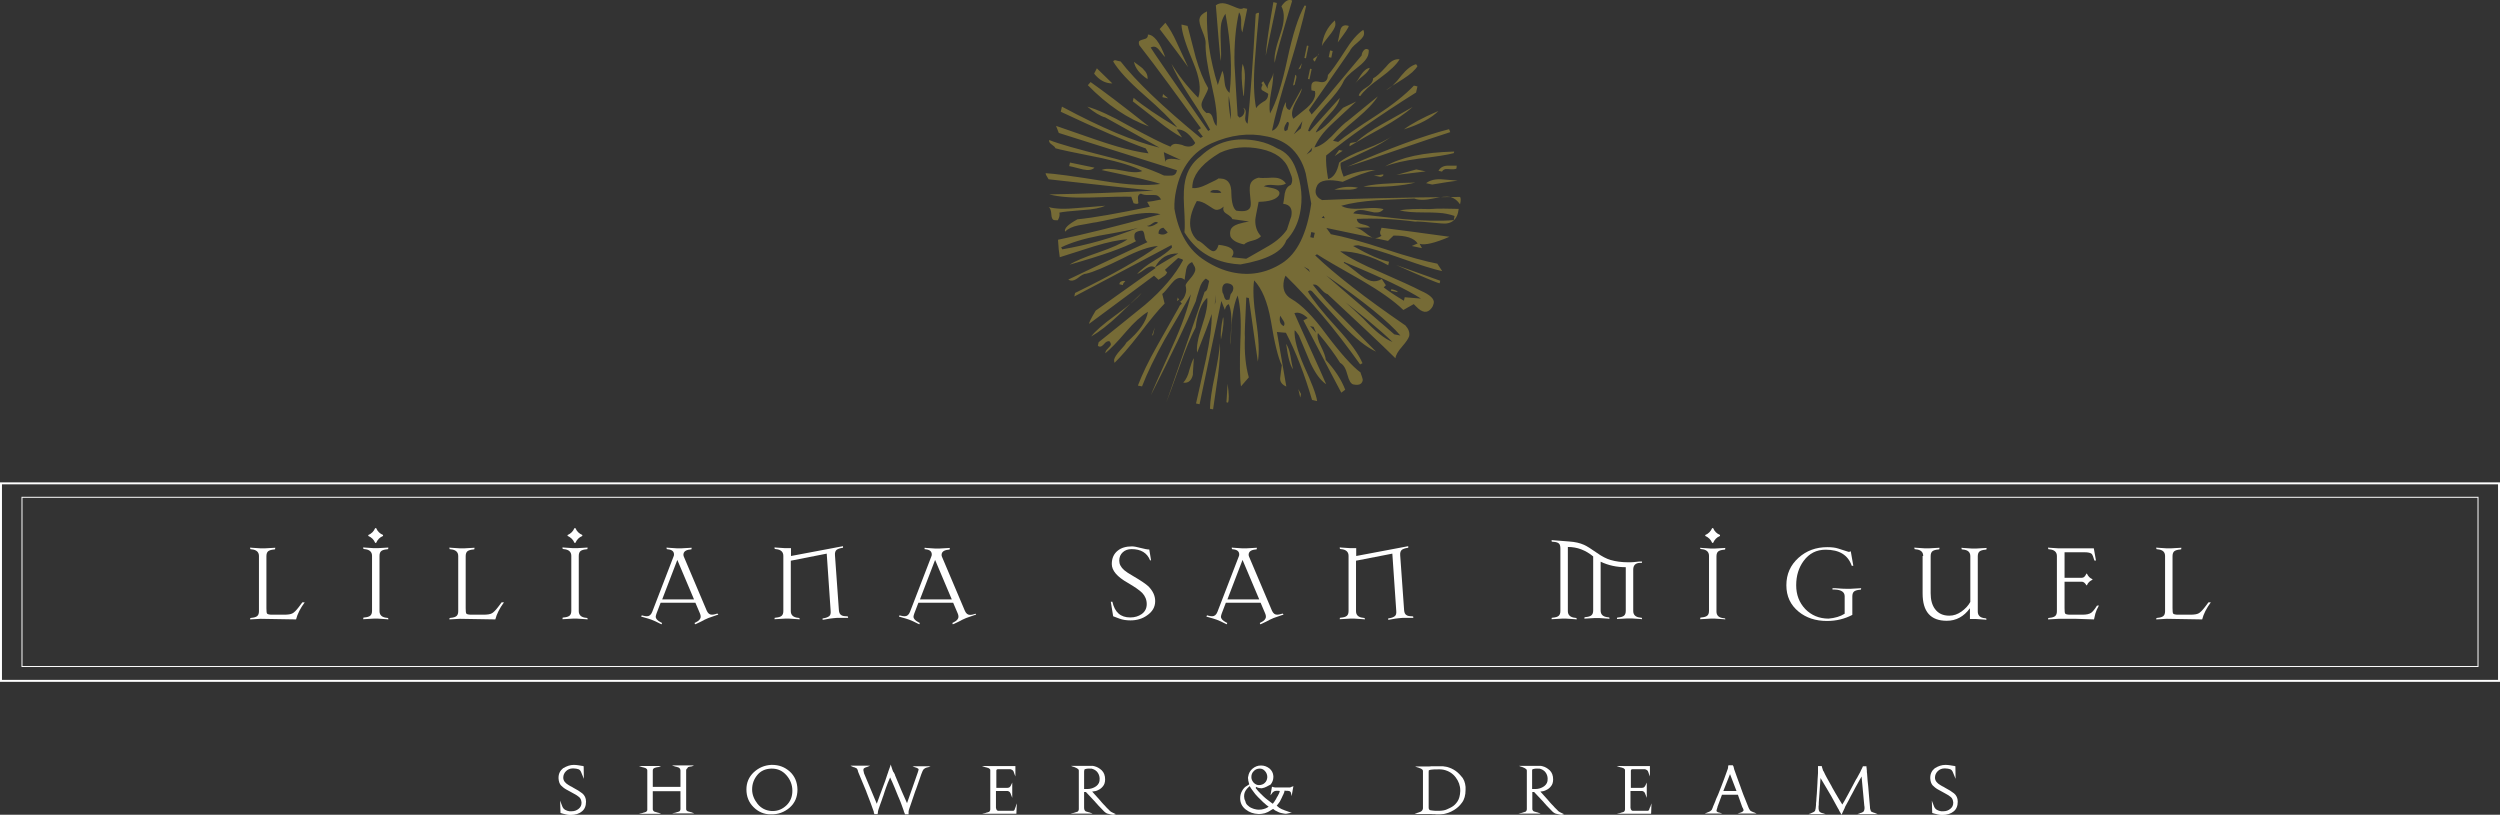 <?xml version="1.0" encoding="utf-8"?>
<!-- Generator: Adobe Illustrator 26.3.1, SVG Export Plug-In . SVG Version: 6.00 Build 0)  -->
<svg version="1.1" id="Capa_1" xmlns="http://www.w3.org/2000/svg" xmlns:xlink="http://www.w3.org/1999/xlink" x="0px" y="0px"
	 viewBox="0 0 1273.4 415" style="enable-background:new 0 0 1273.4 415;" xml:space="preserve">
<rect x="0" y="0" width="1273.4" height="415" fill="#333333" stroke="none"/>
<style type="text/css">
	.st0{fill:none;stroke:#ffffff;stroke-width:0.5;}
	.st1{fill:#ffffff;}
	.st2{fill:none;stroke:#ffffff;}
	.st3{fill:#766B36;}
</style>
<g>
	<rect x="11.2" y="253.3" class="st0" width="1251" height="86.2"/>
	<g>
		<path class="st1" d="M132.7,315.2l-5.3,0.3l0.1-0.7l0.6-0.1c1.3-0.1,2.3-0.4,2.9-0.9c0.6-0.5,0.9-1.3,0.9-2.5v-28.1
			c0-2-1.3-3.2-3.8-3.4l-0.6-0.1l-0.1-0.8l0.8,0.1l4.5,0.3h2.2l5.3-0.3l-0.1,0.8l-0.6,0.1c-1.3,0.1-2.2,0.4-2.8,0.8
			c-0.7,0.5-1,1.4-1,2.6v26.5c0,1.5,0.1,2.4,0.3,2.7c0.3,0.4,1.2,0.6,2.6,0.6h6c2.1,0,3.5-0.2,4.4-0.7c0.8-0.4,1.9-1.5,3.2-3.2
			l1.8-2.4h1.2c-2.2,3-3.7,5.9-4.4,8.7L132.7,315.2z"/>
		<path class="st1" d="M197.8,315.5l-0.8-0.1l-4.5-0.3h-2.2l-5.3,0.3l0.1-0.8l0.6-0.1c1.3-0.1,2.3-0.4,2.9-0.9
			c0.6-0.5,0.9-1.3,0.9-2.5v-28c0-2-1.3-3.2-3.8-3.4l-0.6-0.1l-0.1-0.8l0.8,0.1l4.5,0.3h2.2l5.3-0.3l-0.1,0.8l-0.6,0.1
			c-1.3,0.1-2.2,0.4-2.8,0.8c-0.7,0.5-1,1.4-1,2.6v28.1c0,2,1.3,3.2,3.8,3.4l0.6,0.1L197.8,315.5z M195.1,273
			c-1.7,0.7-2.8,1.9-3.5,3.5h-0.5c-0.7-1.7-1.9-2.8-3.5-3.5v-0.5c1.7-0.7,2.8-1.9,3.5-3.5h0.5c0.7,1.7,1.9,2.8,3.5,3.5V273z"/>
		<path class="st1" d="M234.2,315.2l-5.3,0.3l0.1-0.7l0.6-0.1c1.3-0.1,2.3-0.4,2.9-0.9c0.6-0.5,0.9-1.3,0.9-2.5v-28.1
			c0-2-1.3-3.2-3.8-3.4l-0.6-0.1l-0.1-0.8l0.8,0.1l4.5,0.3h2.2l5.3-0.3l-0.1,0.8l-0.6,0.1c-1.3,0.1-2.2,0.4-2.8,0.8
			c-0.7,0.5-1,1.4-1,2.6v26.5c0,1.5,0.1,2.4,0.3,2.7c0.3,0.4,1.2,0.6,2.6,0.6h6c2.1,0,3.5-0.2,4.4-0.7c0.8-0.4,1.9-1.5,3.2-3.2
			l1.8-2.4h1.2c-2.2,3-3.7,5.9-4.4,8.7L234.2,315.2z"/>
		<path class="st1" d="M299.3,315.5l-0.8-0.1l-4.5-0.3h-2.2l-5.3,0.3l0.1-0.8l0.6-0.1c1.3-0.1,2.3-0.4,2.9-0.9
			c0.6-0.5,0.9-1.3,0.9-2.5v-28c0-2-1.3-3.2-3.8-3.4l-0.6-0.1l-0.1-0.8l0.8,0.1l4.5,0.3h2.2l5.3-0.3l-0.1,0.8l-0.6,0.1
			c-1.3,0.1-2.2,0.4-2.8,0.8c-0.7,0.5-1,1.4-1,2.6v28.1c0,2,1.3,3.2,3.8,3.4l0.6,0.1L299.3,315.5z M296.6,273
			c-1.7,0.7-2.8,1.9-3.5,3.5h-0.5c-0.7-1.7-1.9-2.8-3.5-3.5v-0.5c1.7-0.7,2.8-1.9,3.5-3.5h0.5c0.7,1.7,1.9,2.8,3.5,3.5V273z"/>
		<path class="st1" d="M365.9,313.1l-0.8,0.2l-4.3,1.5l-2,0.9c-0.7,0.4-2,1.1-4,2l-0.8,0.3l-0.2-0.7l0.6-0.3
			c1.7-0.8,2.5-1.8,2.5-2.9c0-0.5-0.1-1.1-0.4-1.7l-2.3-5.4h-17.7l-2.1,5.5c-0.2,0.6-0.4,1.2-0.4,1.6c0,1.1,0.9,2,2.6,2.9l0.6,0.3
			l-0.2,0.7l-0.7-0.3c-1.8-0.9-3.2-1.6-4.1-1.9l-0.5-0.2c-0.8-0.3-2.2-0.7-4.3-1.3l-0.8-0.2l0.3-0.7l0.6,0.2c0.8,0.2,1.5,0.3,2,0.3
			c1.2,0,2.1-0.7,2.7-2.2l10.9-28.3c0.2-0.4,0.2-0.7,0.2-1c0-1.5-1-2.4-3.1-2.6l-0.6-0.1l-0.1-0.8l0.8,0.1l4.5,0.3h2.2l5.3-0.3
			l-0.1,0.8l-0.6,0.1c-2.3,0.2-3.5,1.1-3.5,2.7c0,0.3,0.1,0.6,0.2,0.9l11.7,27.6c0.6,1.3,1.4,2,2.6,2c0.6,0,1.3-0.1,2.2-0.4l0.6-0.2
			L365.9,313.1z M353.5,305.3l-8.5-20.1l-7.7,20.1H353.5z"/>
		<path class="st1" d="M402.8,285.6v25.7c0,2,1.3,3.2,3.8,3.4l0.6,0.1l0.1,0.7l-0.8-0.1l-4.5-0.3h-2.2l-5.3,0.3l0.1-0.7l0.6-0.1
			c1.3-0.1,2.3-0.4,2.9-0.9c0.6-0.5,0.9-1.3,0.9-2.5v-28.1c0-2-1.3-3.2-3.8-3.4l-0.6-0.1l-0.1-0.8l0.8,0.1l4.5,0.3h3.1v4l26.5-5
			l0,0.8l-0.6,0.1c-1.3,0.2-2.2,0.6-2.7,1c-0.6,0.5-0.9,1.4-0.8,2.7l2,28c0.1,1.3,0.5,2.1,1.2,2.5c0.5,0.4,1.5,0.6,2.8,0.6l0.6,0.1
			l0.1,0.7H431h-4.5l-2.2,0.2c-0.7,0-2.2,0.3-4.5,0.7l-0.8,0.1V315l0.6-0.1c1.3-0.2,2.2-0.6,2.8-1.1c0.6-0.5,0.8-1.3,0.7-2.6
			l-2-29.2L402.8,285.6z"/>
		<path class="st1" d="M497.2,313.1l-0.8,0.2l-4.3,1.5l-2,0.9c-0.7,0.4-2,1.1-4,2l-0.8,0.3l-0.2-0.7l0.6-0.3
			c1.7-0.8,2.5-1.8,2.5-2.9c0-0.5-0.1-1.1-0.4-1.7l-2.3-5.4h-17.7l-2.1,5.5c-0.2,0.6-0.4,1.2-0.4,1.6c0,1.1,0.9,2,2.6,2.9l0.6,0.3
			l-0.2,0.7l-0.7-0.3c-1.8-0.9-3.2-1.6-4.1-1.9l-0.5-0.2c-0.8-0.3-2.2-0.7-4.3-1.3l-0.8-0.2l0.3-0.7l0.6,0.2c0.8,0.2,1.5,0.3,2,0.3
			c1.2,0,2.1-0.7,2.7-2.2l10.9-28.3c0.2-0.4,0.2-0.7,0.2-1c0-1.5-1-2.4-3.1-2.6l-0.6-0.1L471,279l0.8,0.1l4.5,0.3h2.2l5.3-0.3
			l-0.1,0.8l-0.6,0.1c-2.3,0.2-3.5,1.1-3.5,2.7c0,0.3,0.1,0.6,0.2,0.9l11.7,27.6c0.6,1.3,1.4,2,2.6,2c0.6,0,1.3-0.1,2.2-0.4l0.6-0.2
			L497.2,313.1z M484.8,305.3l-8.5-20.1l-7.7,20.1H484.8z"/>
		<path class="st1" d="M588.4,306.2c0,3-1.4,5.4-4.2,7.3c-2.4,1.7-5.2,2.5-8.4,2.5c-2.2,0-4-0.3-5.6-0.9c-0.5-0.2-1.5-0.6-3.2-1.2
			l-1.2-7.4h0.8c1.2,5.4,4.2,8,9.1,8c2.3,0,4.2-0.6,5.8-1.7c1.7-1.2,2.6-2.9,2.6-5.1c0-2.2-0.8-4.1-2.3-5.7c-1.3-1.3-3.7-3-7.3-5.1
			c-5.5-3.1-8.2-6.3-8.2-9.6c0-2.9,1-5.2,3-6.8c1.8-1.5,4.3-2.2,7.3-2.2c1,0,2.5,0.3,4.4,0.8c1.9,0.5,3.4,0.8,4.4,0.8l0.9,5.5h-0.5
			c-1.5-3.8-4.7-5.7-9.4-5.7c-1.8,0-3.3,0.5-4.5,1.6c-1.2,1.1-1.8,2.5-1.8,4.3c0,1.7,0.8,3.3,2.5,4.8c0.8,0.7,2.4,1.8,4.7,3.1
			c3.8,2.2,6.4,4,7.7,5.2C587.3,301.1,588.4,303.5,588.4,306.2z"/>
		<path class="st1" d="M653.8,313.1l-0.8,0.2l-4.3,1.5l-2,0.9c-0.7,0.4-2,1.1-4,2l-0.8,0.3l-0.2-0.7l0.6-0.3
			c1.7-0.8,2.5-1.8,2.5-2.9c0-0.5-0.1-1.1-0.4-1.7l-2.3-5.4h-17.7l-2.1,5.5c-0.2,0.6-0.4,1.2-0.4,1.6c0,1.1,0.9,2,2.6,2.9l0.6,0.3
			l-0.2,0.7l-0.7-0.3c-1.8-0.9-3.2-1.6-4.1-1.9l-0.5-0.2c-0.8-0.3-2.2-0.7-4.3-1.3l-0.8-0.2l0.3-0.7l0.6,0.2c0.8,0.2,1.5,0.3,2,0.3
			c1.2,0,2.1-0.7,2.7-2.2l10.9-28.3c0.2-0.4,0.2-0.7,0.2-1c0-1.5-1-2.4-3.1-2.6l-0.6-0.1l-0.1-0.8l0.8,0.1l4.5,0.3h2.2l5.3-0.3
			l-0.1,0.8l-0.6,0.1c-2.3,0.2-3.5,1.1-3.5,2.7c0,0.3,0.1,0.6,0.2,0.9l11.7,27.6c0.6,1.3,1.4,2,2.6,2c0.6,0,1.3-0.1,2.2-0.4l0.6-0.2
			L653.8,313.1z M641.4,305.3l-8.5-20.1l-7.7,20.1H641.4z"/>
		<path class="st1" d="M690.7,285.6v25.7c0,2,1.2,3.2,3.8,3.4l0.6,0.1l0.1,0.7l-0.8-0.1l-4.5-0.3h-2.2l-5.3,0.3l0.1-0.7l0.6-0.1
			c1.3-0.1,2.3-0.4,2.9-0.9c0.6-0.5,0.9-1.3,0.9-2.5v-28.1c0-2-1.3-3.2-3.8-3.4l-0.6-0.1l-0.1-0.8l0.8,0.1l4.5,0.3h3.1v4l26.5-5v0.8
			l-0.6,0.1c-1.3,0.2-2.2,0.6-2.7,1c-0.6,0.5-0.9,1.4-0.8,2.7l2,28c0.1,1.3,0.5,2.1,1.2,2.5c0.5,0.4,1.5,0.6,2.8,0.6l0.6,0.1
			l0.1,0.7h-0.8h-4.5l-2.2,0.2c-0.7,0-2.2,0.3-4.5,0.7l-0.8,0.1V315l0.6-0.1c1.3-0.2,2.2-0.6,2.8-1.1c0.6-0.5,0.8-1.3,0.7-2.6
			l-2-29.2L690.7,285.6z"/>
		<path class="st1" d="M798.6,278.6v32.7c0,2,1.3,3.2,3.8,3.4l0.6,0.1l0.1,0.7l-0.8-0.1l-4.5-0.3h-2.2l-5.3,0.3l0.1-0.7l0.6-0.1
			c1.3-0.1,2.3-0.4,2.9-0.9c0.6-0.5,0.9-1.3,0.9-2.5v-31.8c0-1.2-0.2-2-0.7-2.5s-1.3-0.8-2.5-0.9l-1.2-0.1l-0.1-0.8l1.3,0.1l7.6,0.6
			c3.1,0.2,5.6,0.8,7.6,1.7c1.4,0.6,3.6,2,6.6,4.1c2.5,1.8,4.9,3,6.9,3.6c2.7,0.8,5.7,1.2,9,1.2c1,0,2,0,2.9-0.1l2.9-0.3h1.3
			l-0.1,0.7h-1.1c-2.2,0.1-3.3,1.3-3.3,3.4v21.1c0,2,1.2,3.2,3.8,3.4l0.6,0.1l0.1,0.7l-0.8-0.1l-4.5-0.3h-2.2l-5.3,0.3l0.1-0.7
			l0.6-0.1c1.3-0.1,2.3-0.4,2.9-0.9c0.6-0.5,0.9-1.3,0.9-2.5v-22.2c-4.6,0-8.8-0.9-12.8-2.8v24.9c0,2,1.2,3.2,3.8,3.4l0.6,0.1
			l0.1,0.7l-0.8-0.1l-4.5-0.3h-2.2l-5.3,0.3l0.1-0.7l0.6-0.1c1.3-0.1,2.3-0.4,2.9-0.9c0.6-0.5,0.9-1.3,0.9-2.5v-27.5
			C807.7,280.3,803.5,278.6,798.6,278.6z"/>
		<path class="st1" d="M878.8,315.5l-0.8-0.1l-4.5-0.3h-2.2l-5.3,0.3l0.1-0.8l0.6-0.1c1.3-0.1,2.3-0.4,2.9-0.9
			c0.6-0.5,0.9-1.3,0.9-2.5v-28c0-2-1.3-3.2-3.8-3.4l-0.6-0.1L866,279l0.8,0.1l4.5,0.3h2.2l5.3-0.3l-0.1,0.8l-0.6,0.1
			c-1.3,0.1-2.2,0.4-2.8,0.8c-0.7,0.5-1,1.4-1,2.6v28.1c0,2,1.2,3.2,3.8,3.4l0.6,0.1L878.8,315.5z M876.1,273
			c-1.7,0.7-2.8,1.9-3.5,3.5h-0.5c-0.7-1.7-1.9-2.8-3.5-3.5v-0.5c1.7-0.7,2.8-1.9,3.5-3.5h0.5c0.7,1.7,1.9,2.8,3.5,3.5V273z"/>
		<path class="st1" d="M939.6,312.6v-8.9c0-2.1-1.7-3.3-5-3.4h-1.2v-0.7h1.4c0.6,0,1.6,0.1,2.8,0.2c1.1,0.1,2,0.1,2.9,0.1h2.2
			l5.3-0.3l-0.1,0.7l-0.6,0.1c-1.3,0.1-2.2,0.4-2.8,0.8c-0.7,0.5-1,1.4-1,2.6v9.4c-3.8,2-8.1,3.1-12.9,3.1c-5.8,0-10.6-1.6-14.4-4.7
			c-4.2-3.4-6.3-7.9-6.3-13.5c0-5.7,2.1-10.3,6.2-14c4-3.6,8.9-5.4,14.6-5.4c2.2,0,4.1,0.2,5.6,0.7c1,0.3,2.8,0.9,5.3,1.7
			c0.4,0,0.8-0.1,1.1-0.3l1.3,7.4h-0.8c-1.9-5.5-6.3-8.2-13.3-8.2c-4.7,0-8.4,1.9-11.2,5.7c-2.5,3.4-3.8,7.5-3.8,12.4
			c0,4.8,1.5,8.8,4.6,12.1c3.1,3.2,7.1,4.9,11.9,4.9C934.7,314.8,937.4,314,939.6,312.6z"/>
		<path class="st1" d="M979.6,283.2c0-2-1.2-3.2-3.8-3.4l-0.6-0.1l-0.1-0.8l0.8,0.1l4.5,0.3h2.2l5.3-0.3l-0.1,0.8l-0.6,0.1
			c-1.3,0.1-2.2,0.4-2.8,0.8c-0.7,0.5-1,1.4-1,2.6v18.9c0,3.3,0.7,6,2.2,8c1.7,2.3,4.1,3.4,7.3,3.4c2.2,0,4.2-0.7,6.2-2.1
			c1.8-1.3,3.4-2.9,4.5-4.9v-23.3c0-2-1.2-3.2-3.8-3.4l-0.6-0.1l-0.1-0.8l0.8,0.1l4.5,0.3h2.2l5.3-0.3l-0.1,0.8l-0.6,0.1
			c-1.3,0.1-2.2,0.4-2.8,0.8c-0.7,0.5-1,1.4-1,2.6v28.1c0,2,1.2,3.2,3.7,3.4l0.6,0.1l0.1,0.7l-0.8-0.1l-4.5-0.3h-3.1v-5.5
			c-3.1,4.3-7.1,6.4-11.8,6.4c-8.2,0-12.3-4.6-12.3-13.9V283.2z"/>
		<path class="st1" d="M1060.4,296.3h-8.8v13.5c0,1.5,0.1,2.4,0.3,2.7c0.3,0.4,1.2,0.6,2.6,0.6h6.2c2,0,3.5-0.3,4.5-1
			c0.8-0.6,1.8-1.8,2.9-3.6l1-0.1c-0.9,1.6-1.5,3-1.8,4.1c-0.3,1.3-0.5,2.3-0.7,3l-9.1-0.3h-9l-5.3,0.3l0.1-0.7l0.6-0.1
			c1.3-0.1,2.3-0.4,2.9-0.9c0.6-0.5,0.9-1.3,0.9-2.5v-28.1c0-2-1.3-3.2-3.8-3.4l-0.6-0.1l-0.1-0.8l0.8,0.1l4.5,0.3h18l1.1,6.2h-0.8
			c-0.5-1.8-1-3-1.4-3.4c-0.6-0.5-1.8-0.8-3.5-0.8h-10.3v13h8.8c1,0,1.7-0.7,2.3-2.1h0.3c0.6,1.3,1.5,2.3,2.8,2.8v0.3
			c-1.3,0.6-2.3,1.5-2.8,2.8h-0.3C1062.1,297,1061.3,296.3,1060.4,296.3z"/>
		<path class="st1" d="M1103.6,315.2l-5.3,0.3l0.1-0.7l0.6-0.1c1.3-0.1,2.3-0.4,2.9-0.9c0.6-0.5,0.9-1.3,0.9-2.5v-28.1
			c0-2-1.2-3.2-3.8-3.4l-0.6-0.1l-0.1-0.8l0.8,0.1l4.5,0.3h2.2l5.3-0.3l-0.1,0.8l-0.6,0.1c-1.3,0.1-2.2,0.4-2.8,0.8
			c-0.7,0.5-1,1.4-1,2.6v26.5c0,1.5,0.1,2.4,0.3,2.7c0.3,0.4,1.2,0.6,2.6,0.6h6c2.1,0,3.5-0.2,4.4-0.7c0.8-0.4,1.9-1.5,3.2-3.2
			l1.8-2.4h1.2c-2.2,3-3.7,5.9-4.4,8.7L1103.6,315.2z"/>
	</g>
	<rect x="0.5" y="246.2" class="st2" width="1272.4" height="100.6"/>
	<g>
		<g>
			<path class="st1" d="M292.3,389.6c0.8,0,1.6,0.1,2.3,0.2c0.7,0.1,1.3,0.2,1.8,0.3c0,0,0.1,0,0.1,0c0.1,0,0.1,0,0.1,0l0.7,0.2
				l0.1,6.4l-1.4-3.4c-0.3-0.8-0.8-1.3-1.4-1.5c-0.6-0.2-1.5-0.4-2.5-0.4c0,0,0,0-0.1,0c0,0,0,0-0.1,0c0,0,0,0-0.1,0c0,0,0,0-0.1,0
				c-1.3,0-2.5,0.5-3.4,1.4c-0.9,0.9-1.4,2-1.4,3.3c0,0.8,0.3,1.6,0.8,2.2c0.5,0.6,1.1,1.1,1.8,1.5c0.4,0.2,0.7,0.4,1,0.6
				c0.3,0.2,0.6,0.3,0.8,0.4c0.2,0.1,0.3,0.2,0.5,0.3c0.2,0.1,0.3,0.2,0.5,0.3c1.6,0.8,3,1.7,4.3,2.7c1.2,1,1.9,2.4,1.9,4.2
				c0,2.2-0.7,3.9-2.1,5c-1.5,1.2-3.4,1.8-5.6,1.8c-0.1,0-0.2,0-0.3,0c-0.1,0-0.2,0-0.3,0c-0.4,0-0.7-0.1-1.1-0.1
				c-0.4-0.1-0.7-0.1-1-0.2c-0.3-0.1-0.5-0.1-0.7-0.2c-0.2,0-0.4-0.1-0.5-0.1l-1.4-0.4l-0.2-6.3l1.1,2.9c0.3,0.8,0.8,1.4,1.5,1.8
				c0.7,0.4,1.4,0.6,2.1,0.7c0.1,0,0.3,0,0.4,0c0.1,0,0.2,0,0.3,0c0.1,0,0.1,0,0.2,0c0.1,0,0.1,0,0.1,0c0,0,0.1,0,0.1,0
				c0.1,0,0.1,0,0.2,0c1.3,0,2.4-0.4,3.4-1.2c1-0.8,1.5-1.8,1.5-3c0,0,0,0,0-0.1c0,0,0,0,0-0.1c0,0,0-0.1,0-0.1
				c-0.1-1.2-0.5-2.1-1.2-2.7c-0.7-0.6-1.6-1.2-2.6-1.7c-0.3-0.2-0.6-0.3-0.9-0.5c-0.3-0.2-0.6-0.3-0.9-0.5
				c-0.4-0.2-0.8-0.4-1.1-0.6c-0.4-0.2-0.7-0.4-1.1-0.6c-1.1-0.6-2-1.4-2.7-2.1c-0.7-0.8-1.1-2-1.2-3.5c0,0,0-0.1,0-0.1
				c0,0,0-0.1,0-0.1c0,0,0,0,0-0.1c0,0,0-0.1,0-0.1c0-2,0.8-3.6,2.3-4.8C288.7,390.2,290.4,389.6,292.3,389.6L292.3,389.6z"/>
			<path class="st1" d="M349.9,391.5c0,0.1,0,0.1-0.1,0.1c0,0-0.1,0.1-0.1,0.1c-0.1,0.2-0.2,0.4-0.2,0.6c0,0.2,0,0.4,0,0.7
				c0,0,0,0.1,0,0.1c0,0,0,0.1,0,0.1l0,18c0,0.1,0,0.1,0,0.1s0,0.1,0,0.1c0,0.3,0,0.6,0,0.8c0,0.2,0.1,0.5,0.3,0.7
				c0.1,0.2,0.4,0.3,0.7,0.4c0.3,0.1,0.7,0.2,1.1,0.3c0.1,0,0.1,0,0.2,0.1c0.1,0,0.1,0,0.2,0c0.2,0,0.3,0.1,0.5,0.2
				c0.2,0.1,0.3,0.1,0.4,0.1l0.7,0.3h-11.2l0.8-0.2c0.2,0,0.4-0.1,0.6-0.1c0.2-0.1,0.5-0.1,0.7-0.2c0.2-0.1,0.4-0.2,0.7-0.2
				c0.2-0.1,0.4-0.2,0.6-0.2c0.1,0,0.2-0.1,0.3-0.2c0.1-0.1,0.2-0.1,0.2-0.2c0-0.1,0.1-0.1,0.1-0.2c0-0.1,0.1-0.1,0.1-0.2
				c0-0.1,0.1-0.3,0.1-0.4c0-0.1,0-0.3,0-0.4c0-0.1,0-0.2,0-0.3c0-0.1,0-0.2,0-0.3V403h-14.1v8.3c0,0.4,0,0.7,0,1
				c0,0.3,0.2,0.5,0.4,0.8c0.1,0.2,0.4,0.3,0.7,0.4c0.3,0.1,0.7,0.2,1.1,0.3c0.1,0,0.1,0,0.2,0.1c0.1,0,0.1,0,0.2,0
				c0.2,0,0.3,0.1,0.5,0.2c0.2,0.1,0.3,0.1,0.4,0.1l0.7,0.3h-11.2l0.8-0.2c0.2,0,0.4-0.1,0.6-0.1c0.2-0.1,0.5-0.1,0.7-0.2
				c0.2-0.1,0.4-0.2,0.7-0.2c0.2-0.1,0.4-0.2,0.6-0.2c0.1,0,0.2-0.1,0.3-0.2c0.1-0.1,0.2-0.1,0.2-0.2c0.1-0.1,0.1-0.2,0.2-0.3
				c0.1-0.1,0.1-0.2,0.1-0.3c0-0.1,0-0.2,0-0.3c0-0.1,0-0.2,0-0.3c0-0.1,0-0.1,0-0.2c0-0.1,0-0.1,0-0.2c0-0.1,0-0.1,0-0.2
				c0-0.1,0-0.1,0-0.1v-17.8c0,0,0-0.1,0-0.1c0-0.1,0-0.1,0-0.2c0,0,0-0.1,0-0.2c0-0.1,0-0.1,0-0.2c0-0.1,0-0.2,0-0.2
				c0-0.1,0-0.2,0-0.2c0-0.1-0.1-0.3-0.1-0.4c0-0.1-0.1-0.2-0.2-0.3c0,0-0.1-0.1-0.2-0.2c-0.1-0.1-0.2-0.1-0.3-0.2
				c-0.2-0.1-0.4-0.2-0.6-0.2c-0.2-0.1-0.4-0.2-0.7-0.2c-0.2-0.1-0.5-0.1-0.7-0.2c-0.2-0.1-0.4-0.1-0.6-0.2l-0.8-0.3h11.2l-0.7,0.3
				c-0.1,0.1-0.3,0.2-0.5,0.2c-0.2,0-0.4,0.1-0.6,0.1c0,0-0.1,0-0.1,0c0,0-0.1,0-0.1,0c-0.4,0.1-0.7,0.2-1.1,0.3
				c-0.3,0.1-0.6,0.3-0.7,0.4c0,0-0.1,0.1-0.1,0.1c0,0-0.1,0.1-0.1,0.1c-0.1,0.2-0.2,0.5-0.2,0.7c0,0.3,0,0.5,0,0.8v7.6h14.1v-7.6
				c0-0.1,0-0.2,0-0.3c0-0.1,0-0.2,0-0.3c0-0.2,0-0.4-0.1-0.6c0-0.2-0.1-0.4-0.3-0.6c0,0-0.1-0.1-0.2-0.2c-0.1-0.1-0.2-0.1-0.3-0.2
				c-0.2-0.1-0.4-0.2-0.6-0.2c-0.2-0.1-0.4-0.2-0.7-0.2c-0.2-0.1-0.5-0.1-0.7-0.2c-0.2-0.1-0.4-0.1-0.6-0.2l-0.8-0.3h11.2l-0.7,0.3
				c-0.1,0.1-0.3,0.2-0.5,0.2c-0.2,0-0.4,0.1-0.6,0.1c0,0-0.1,0-0.1,0c0,0-0.1,0-0.1,0c-0.4,0.1-0.7,0.2-1.1,0.3
				C350.3,391.2,350,391.4,349.9,391.5L349.9,391.5z"/>
			<path class="st1" d="M392.8,389.6c0,0,0.1,0,0.1,0c0.1,0,0.1,0,0.2,0c0,0,0.1,0,0.1,0s0.1,0,0.1,0c3.5,0,6.4,1.1,9,3.4
				c2.5,2.3,3.8,5.3,3.9,9.1c0,3.9-1.3,6.9-4,9.3c-2.7,2.3-5.9,3.5-9.6,3.4c-3.5,0-6.4-1.3-8.8-3.7c-2.4-2.4-3.6-5.4-3.6-9
				c0-3.4,1.2-6.3,3.7-8.7C386.5,391,389.4,389.8,392.8,389.6L392.8,389.6z M392.8,391.5c-3,0.1-5.4,1.2-7.1,3.3
				c-1.7,2.1-2.6,4.5-2.6,7.3c0,2.7,1,5.1,2.8,7.4c1.8,2.2,4.2,3.4,7.1,3.6c0.1,0,0.1,0,0.2,0c0.1,0,0.1,0,0.1,0c0,0,0.1,0,0.1,0
				c0.1,0,0.1,0,0.2,0c2.7,0,5-1,7-2.9c2-1.9,3-4.4,3-7.4c0-3-1-5.6-3-7.9c-2-2.3-4.5-3.4-7.4-3.4c0,0,0,0-0.1,0c0,0-0.1,0-0.1,0
				C392.9,391.5,392.9,391.5,392.8,391.5C392.8,391.5,392.8,391.5,392.8,391.5L392.8,391.5z"/>
			<path class="st1" d="M455.6,394.1c0.1,0.2,0.1,0.3,0.2,0.4c0.1,0.1,0.1,0.3,0.1,0.4c1.2,2.8,2.3,5.5,3.4,8.1
				c1.1,2.6,2,4.6,2.7,6.1l5.4-15.4c0-0.1,0.1-0.2,0.1-0.3c0-0.1,0.1-0.2,0.1-0.3c0.1-0.2,0.1-0.5,0.2-0.7c0-0.2,0.1-0.4,0.1-0.5
				c0,0,0,0,0,0c0,0,0,0,0,0c0,0,0,0,0-0.1c-0.1-0.2-0.3-0.4-0.6-0.5c-0.3-0.2-0.6-0.3-1-0.4c-0.1,0-0.2-0.1-0.3-0.1
				c-0.1,0-0.2-0.1-0.3-0.1l-0.9-0.4h9.2l-0.7,0.3c0,0-0.1,0.1-0.1,0.1c-0.1,0-0.1,0-0.1,0c-0.1,0-0.3,0.1-0.4,0.1
				c-0.2,0.1-0.3,0.1-0.4,0.1c-0.4,0.1-0.8,0.2-1.1,0.4c-0.3,0.2-0.5,0.3-0.7,0.5c-0.1,0.1-0.1,0.2-0.2,0.3
				c-0.1,0.1-0.1,0.2-0.2,0.3c-0.1,0.1-0.2,0.3-0.2,0.4c-0.1,0.2-0.1,0.3-0.2,0.5c-0.2,0.4-0.6,1.5-1.2,3.3c-0.6,1.8-1.3,3.7-2,5.7
				c0,0.1,0,0.1-0.1,0.2c0,0.1-0.1,0.1-0.1,0.2c-0.7,2.1-1.4,4.1-2,5.9c-0.6,1.8-1,3-1.2,3.5c-0.1,0.2-0.1,0.5-0.2,0.7
				c0,0.2-0.1,0.4-0.1,0.6c0,0.1,0,0.2,0,0.3c0,0.1,0,0.2,0,0.3c0,0.1,0,0.3,0,0.4c0,0.1,0,0.3,0,0.4H461c-0.1-0.2-0.1-0.4-0.2-0.5
				c-0.1-0.2-0.1-0.3-0.2-0.5c0,0,0-0.1-0.1-0.1c0-0.1,0-0.1,0-0.1c0-0.1-0.1-0.2-0.1-0.3c0-0.1-0.1-0.2-0.1-0.4
				c-0.3-0.8-0.6-1.8-1-2.8c-0.4-1.1-0.8-2.2-1.3-3.3c-0.1-0.2-0.1-0.3-0.2-0.5c-0.1-0.2-0.1-0.3-0.2-0.4c-0.7-1.7-1.3-3.3-1.9-4.7
				c-0.6-1.4-1-2.4-1.2-2.8l-1.1-2.4l-1.2,2.8c-0.1,0.3-0.4,1.1-0.9,2.4c-0.5,1.3-0.9,2.7-1.4,4.2c0,0,0,0.1,0,0.1
				c0,0,0,0.1-0.1,0.1c-0.5,1.4-0.9,2.8-1.4,4c-0.4,1.3-0.7,2.1-0.9,2.6c-0.1,0.2-0.1,0.5-0.2,0.7c-0.1,0.2-0.1,0.4-0.1,0.6
				c0,0,0,0.1,0,0.1c0,0.1,0,0.1,0,0.1c0,0.2-0.1,0.3-0.1,0.5c0,0.2-0.1,0.3-0.1,0.5h-1.6c-0.1-0.2-0.1-0.4-0.2-0.5
				c-0.1-0.2-0.1-0.3-0.1-0.5c0-0.2-0.1-0.3-0.1-0.5c-0.1-0.2-0.1-0.3-0.2-0.5c-0.3-0.9-0.8-2.2-1.4-3.9c-0.6-1.7-1.3-3.4-2-5.2
				c0-0.1-0.1-0.2-0.1-0.3c0-0.1-0.1-0.2-0.1-0.3c-0.9-2.2-1.7-4.2-2.5-6c-0.8-1.8-1.2-3-1.5-3.6c0-0.1-0.1-0.2-0.1-0.3
				c0-0.1-0.1-0.2-0.1-0.3c0-0.1,0-0.1,0-0.2c0,0,0-0.1-0.1-0.2c0-0.1-0.1-0.2-0.1-0.3c-0.1-0.1-0.1-0.2-0.2-0.4
				c-0.1-0.2-0.3-0.4-0.6-0.5c-0.3-0.1-0.6-0.3-0.9-0.4c0,0,0,0-0.1,0c0,0-0.1,0-0.1,0c-0.2-0.1-0.3-0.1-0.5-0.2
				c-0.2-0.1-0.3-0.1-0.5-0.2l-0.7-0.4h10l-0.9,0.4c-0.1,0.1-0.3,0.1-0.5,0.2c-0.2,0.1-0.4,0.1-0.6,0.2c-0.3,0.1-0.6,0.2-0.9,0.4
				c-0.3,0.2-0.4,0.3-0.5,0.6c0,0,0,0.1,0,0.1c0,0.1,0,0.1,0,0.2c0,0.1,0,0.2,0,0.4c0,0.1,0,0.3,0.1,0.4c0,0.2,0.1,0.4,0.1,0.5
				c0,0.2,0.1,0.3,0.1,0.5l6.5,15.5c0.3-0.9,0.9-2.5,1.7-4.7c0.8-2.2,1.7-4.6,2.6-7c0.2-0.6,0.4-1.2,0.6-1.8
				c0.2-0.6,0.4-1.2,0.6-1.8c0.2-0.4,0.3-0.8,0.4-1.2c0.1-0.4,0.3-0.7,0.4-1.1l0,0v0c0.1-0.4,0.3-0.7,0.4-1.1
				c0.1-0.4,0.3-0.8,0.4-1.3c0.1,0.4,0.2,0.7,0.3,1c0.1,0.3,0.2,0.6,0.3,0.9c0,0.1,0.1,0.2,0.1,0.3c0,0.1,0.1,0.2,0.1,0.3
				c0.1,0.3,0.2,0.7,0.4,1.1C455.3,393.4,455.4,393.7,455.6,394.1L455.6,394.1z"/>
			<path class="st1" d="M517.2,390.1l0,5.4l-0.5-1.3c0-0.1-0.1-0.2-0.1-0.3c0-0.1-0.1-0.2-0.1-0.3c-0.1-0.3-0.2-0.6-0.3-0.8
				c-0.1-0.2-0.3-0.4-0.6-0.6c-0.2-0.1-0.4-0.2-0.6-0.3c-0.2-0.1-0.4-0.1-0.7-0.1c-0.1,0-0.3,0-0.4,0c-0.1,0-0.2,0-0.4,0l-4.1,0
				c0,0-0.1,0-0.1,0c0,0-0.1,0-0.2,0c-0.3,0-0.5,0-0.8,0c-0.3,0-0.4,0.1-0.6,0.2c-0.1,0.1-0.1,0.2-0.2,0.4c0,0.2,0,0.4,0,0.7
				c0,0,0,0,0,0.1c0,0,0,0,0,0.1c0,0,0,0.1,0,0.1v7.9h4.7c0.1,0,0.3,0,0.4,0c0.1,0,0.3,0,0.4,0c0.3,0,0.5,0,0.7-0.1
				c0.2,0,0.4-0.1,0.6-0.3c0,0,0.1-0.1,0.1-0.1c0,0,0.1-0.1,0.1-0.1c0.1-0.1,0.2-0.2,0.2-0.3c0.1-0.1,0.1-0.2,0.2-0.3l0.7-1.5v7.8
				l-0.3-0.8c0-0.1,0-0.1-0.1-0.2c0-0.1-0.1-0.2-0.1-0.3c0,0,0-0.1,0-0.1c0,0,0-0.1-0.1-0.1c-0.1-0.4-0.2-0.7-0.4-1
				c-0.1-0.3-0.3-0.5-0.6-0.7c-0.1-0.1-0.3-0.2-0.4-0.2c-0.1,0-0.3-0.1-0.4-0.1c-0.1,0-0.3,0-0.4,0c-0.1,0-0.3,0-0.5,0
				c0,0,0,0-0.1,0c0,0-0.1,0-0.1,0h-4.8v8.1c0,0.1,0,0.2,0,0.4c0,0.1,0,0.3,0.1,0.4c0,0.2,0.1,0.5,0.2,0.6c0.1,0.2,0.2,0.3,0.3,0.4
				c0.2,0.1,0.3,0.1,0.5,0.2c0.1,0,0.3,0,0.4,0c0.1,0,0.1,0,0.2,0c0.1,0,0.1,0,0.2,0c0,0,0.1,0,0.2,0c0.1,0,0.1,0,0.2,0l5.4,0
				c0.1,0,0.1,0,0.2,0s0.1,0,0.2,0c0,0,0.1,0,0.2,0c0.1,0,0.1,0,0.2,0c0.1,0,0.2,0,0.3,0c0.1,0,0.2-0.1,0.3-0.1
				c0.2-0.1,0.3-0.3,0.4-0.5c0.1-0.3,0.2-0.6,0.3-0.9c0-0.1,0-0.1,0.1-0.2c0-0.1,0-0.1,0.1-0.2c0-0.1,0.1-0.3,0.1-0.4
				c0.1-0.1,0.1-0.3,0.1-0.4l0.4-1.1l-0.2,5.3h-17.5l0.8-0.2c0.2,0,0.4-0.1,0.6-0.1c0.2-0.1,0.5-0.1,0.7-0.2
				c0.2-0.1,0.4-0.2,0.7-0.2c0.2-0.1,0.4-0.2,0.6-0.2c0.1,0,0.2-0.1,0.3-0.2c0.1-0.1,0.2-0.1,0.2-0.2c0.1-0.1,0.2-0.3,0.2-0.4
				c0-0.2,0.1-0.3,0.1-0.5c0-0.1,0-0.1,0-0.2c0-0.1,0-0.1,0-0.2c0-0.1,0-0.2,0-0.3c0-0.1,0-0.2,0-0.3v-17.9c0-0.1,0-0.2,0-0.3
				c0-0.1,0-0.2,0-0.3c0-0.2,0-0.4,0-0.6c0-0.2-0.1-0.4-0.3-0.5c0,0-0.1-0.1-0.2-0.2c-0.1-0.1-0.2-0.1-0.3-0.2
				c-0.2-0.1-0.4-0.2-0.6-0.2c-0.2-0.1-0.4-0.2-0.7-0.2c-0.2-0.1-0.5-0.1-0.7-0.2c-0.2-0.1-0.4-0.1-0.6-0.2l-0.8-0.3H517.2z"/>
			<path class="st1" d="M557,403.1l-0.7,0.1l3.7,4.1c0.4,0.5,0.8,0.9,1.1,1.3c0.3,0.4,0.7,0.8,1,1.1c0.1,0.1,0.2,0.2,0.3,0.3
				c0.1,0.1,0.2,0.2,0.3,0.3c0.3,0.3,0.5,0.6,0.8,0.9c0.3,0.3,0.6,0.6,0.9,0.9c0.2,0.2,0.4,0.3,0.5,0.5c0.1,0.1,0.3,0.3,0.4,0.4
				c0.1,0.1,0.2,0.1,0.2,0.2c0.1,0.1,0.2,0.1,0.3,0.2c0.2,0.1,0.4,0.3,0.7,0.4c0.3,0.1,0.6,0.3,1,0.5l0.9,0.4l-1.1,0.3
				c0,0-0.1,0-0.2,0c-0.1,0-0.1,0-0.2,0c-0.4,0-0.8-0.1-1.3-0.2c-0.5-0.1-1.1-0.3-1.6-0.4c-0.6-0.2-1.4-0.8-2.2-1.7
				c-0.9-0.9-1.8-1.8-2.7-2.8c0,0,0,0-0.1-0.1c0,0,0,0,0-0.1c-0.2-0.2-0.4-0.4-0.6-0.6c-0.2-0.2-0.4-0.4-0.5-0.6l-4.8-5.1h-0.9v7.8
				c0,0.4,0,0.7,0.1,1c0,0.3,0.2,0.5,0.4,0.8c0.1,0.2,0.4,0.3,0.7,0.4c0.3,0.1,0.7,0.2,1.1,0.3c0.1,0,0.1,0,0.2,0.1
				c0.1,0,0.1,0,0.2,0c0.2,0,0.3,0.1,0.5,0.2c0.2,0.1,0.3,0.1,0.4,0.1l0.7,0.3h-11.2l0.8-0.2c0.2,0,0.4-0.1,0.6-0.1
				c0.2-0.1,0.5-0.1,0.7-0.2c0.2-0.1,0.5-0.2,0.7-0.2c0.2-0.1,0.4-0.2,0.6-0.2c0.1,0,0.2-0.1,0.3-0.2c0.1-0.1,0.1-0.1,0.2-0.2
				c0.1-0.1,0.2-0.3,0.2-0.4c0-0.2,0.1-0.3,0.1-0.5c0-0.1,0-0.3,0-0.4s0-0.2,0-0.4c0,0,0-0.1,0-0.1c0,0,0-0.1,0-0.1v-17.9
				c0-0.3,0-0.5,0-0.8c0-0.2-0.1-0.5-0.3-0.7c-0.2-0.2-0.4-0.3-0.7-0.5c-0.3-0.2-0.7-0.3-1.1-0.5c-0.2-0.1-0.4-0.2-0.6-0.2
				c-0.2-0.1-0.4-0.1-0.6-0.2l-0.7-0.3h6c0.3,0,0.6,0,0.9,0c0.3,0,0.6,0,0.9,0c0,0,0.1,0,0.1,0c0,0,0.1,0,0.1,0c0.2,0,0.5,0,0.7,0
				c0.2,0,0.5,0,0.8,0c0.2,0,0.5,0,0.7,0c0.3,0,0.5,0,0.8,0c0.2,0,0.3,0,0.5,0.1c0.2,0,0.3,0,0.5,0.1c1.3,0.3,2.5,1,3.7,2.1
				c1.1,1.1,1.7,2.6,1.7,4.6c0,1.5-0.4,2.7-1.1,3.5c-0.7,0.9-1.5,1.5-2.4,1.9c-0.4,0.2-0.8,0.4-1.2,0.5
				C557.7,403,557.3,403.1,557,403.1L557,403.1z M555.5,391.5c-0.1,0-0.1,0-0.2,0c-0.1,0-0.1,0-0.1,0c-0.1,0-0.1,0-0.2,0
				c-0.1,0-0.1,0-0.2,0c0,0,0,0-0.1,0c0,0,0,0-0.1,0c-0.4,0-0.8,0-1.2,0.1c-0.4,0.1-0.6,0.1-0.8,0.2c-0.2,0.1-0.3,0.3-0.3,0.5
				c0,0.2-0.1,0.5-0.1,0.7c0,0,0,0,0,0c0,0,0,0,0,0v8.9l1.6,0c1.7,0,3.2-0.5,4.5-1.4c1.3-1,1.9-2.2,1.8-3.8c0-0.1,0-0.1,0-0.2
				c0-0.1,0-0.1,0-0.2c-0.1-1.3-0.6-2.4-1.4-3.3c-0.8-0.8-1.8-1.3-2.8-1.5c-0.1,0-0.1,0-0.2,0C555.7,391.6,555.6,391.6,555.5,391.5
				L555.5,391.5z"/>
			<path class="st1" d="M643.2,401.4c-0.1,0-0.3,0.1-0.4,0.1c-0.1,0-0.3,0-0.4,0c-0.5,0-0.9-0.1-1.4-0.2c-0.4-0.1-0.8-0.3-1.2-0.5
				l-0.2,0.6c0.3,0.4,0.5,0.7,0.8,1c0.2,0.3,0.5,0.6,0.7,0.8c0.1,0.1,0.2,0.2,0.3,0.3c0.1,0.1,0.2,0.2,0.3,0.3
				c0.2,0.3,0.5,0.5,0.8,0.8c0.3,0.3,0.6,0.6,0.9,0.9c0.4,0.4,0.8,0.7,1.1,1c0.3,0.3,0.7,0.6,1,0.8c0.1,0.1,0.3,0.2,0.4,0.3
				c0.1,0.1,0.3,0.2,0.4,0.3c0.3,0.2,0.6,0.5,0.9,0.7c0.3,0.2,0.7,0.5,1.1,0.8c0.1-0.1,0.2-0.3,0.3-0.4c0.1-0.1,0.2-0.3,0.3-0.4
				c0.2-0.2,0.3-0.4,0.4-0.6c0.1-0.2,0.3-0.4,0.4-0.6c0.1-0.2,0.2-0.4,0.3-0.5c0.1-0.2,0.2-0.4,0.3-0.6c0.2-0.3,0.3-0.6,0.5-0.8
				c0.1-0.3,0.3-0.5,0.4-0.8c0.1-0.2,0.2-0.4,0.3-0.6c0.1-0.2,0.2-0.4,0.2-0.6c0-0.1,0.1-0.2,0.1-0.3c0-0.1,0.1-0.2,0.1-0.3
				l-0.9-0.1c0,0-0.1,0-0.1,0c0,0-0.1,0-0.1,0c0,0-0.1,0-0.1,0c0,0-0.1,0-0.1,0c-0.1,0-0.2,0-0.3,0c-0.1,0-0.2,0-0.3,0
				c-0.2,0-0.4,0.1-0.5,0.1c-0.2,0-0.4,0.1-0.5,0.2c-0.2,0.1-0.4,0.2-0.5,0.3c-0.1,0.1-0.3,0.3-0.4,0.4c-0.1,0.1-0.1,0.2-0.2,0.3
				c-0.1,0.1-0.1,0.2-0.2,0.3l-0.6,0.7l0.8-4.4c0.1,0.1,0.2,0.1,0.3,0.1c0.1,0,0.2,0.1,0.3,0.1c0.1,0,0.2,0.1,0.4,0.1
				c0.1,0,0.3,0,0.4,0.1c0.1,0,0.2,0,0.3,0c0.1,0,0.2,0,0.3,0c0,0,0.1,0,0.1,0c0,0,0.1,0,0.1,0c0,0,0.1,0,0.1,0c0.1,0,0.1,0,0.2,0
				h5.9c0.1,0,0.3,0,0.4,0c0.1,0,0.2,0,0.3,0c0.1,0,0.2,0,0.3-0.1c0.1,0,0.2,0,0.3-0.1c0,0,0.1,0,0.1-0.1c0,0,0.1,0,0.1,0
				c0.1,0,0.2-0.1,0.3-0.1c0.1,0,0.2-0.1,0.3-0.1c0.1,0,0.1-0.1,0.2-0.1c0.1,0,0.1-0.1,0.2-0.1l-0.9,5.1l-0.3-1.5
				c0-0.2-0.1-0.4-0.2-0.5c-0.1-0.2-0.2-0.3-0.4-0.4c-0.1-0.1-0.3-0.2-0.5-0.2c-0.2,0-0.4-0.1-0.6-0.1c-0.1,0-0.2,0-0.3,0
				c-0.1,0-0.2,0-0.3,0c0,0-0.1,0-0.1,0c0,0-0.1,0-0.1,0l-0.8-0.1c0,0.2-0.1,0.3-0.1,0.5c-0.1,0.2-0.1,0.3-0.1,0.4
				c-0.1,0.2-0.1,0.4-0.2,0.5c-0.1,0.2-0.1,0.3-0.2,0.5c-0.1,0.3-0.2,0.5-0.4,0.8c-0.1,0.3-0.3,0.6-0.4,0.9
				c-0.1,0.2-0.2,0.4-0.3,0.6c-0.1,0.2-0.2,0.4-0.3,0.6c-0.1,0.2-0.2,0.4-0.3,0.6c-0.1,0.2-0.2,0.4-0.4,0.6
				c-0.2,0.3-0.4,0.5-0.6,0.8c-0.2,0.3-0.5,0.6-0.7,0.9l0.9,0.7c0.1,0.1,0.2,0.2,0.3,0.3c0.1,0.1,0.3,0.2,0.4,0.2
				c0.2,0.1,0.4,0.2,0.5,0.3c0.2,0.1,0.4,0.2,0.6,0.3c0.3,0.1,0.5,0.2,0.8,0.3c0.3,0.1,0.5,0.2,0.7,0.3c0.3,0.1,0.6,0.2,0.9,0.3
				c0.3,0.1,0.6,0.2,0.8,0.3c0.3,0.1,0.6,0.2,0.9,0.3c0.3,0.1,0.6,0.2,1,0.2l-2,0.4c-0.2,0-0.3,0.1-0.5,0.1c-0.2,0-0.4,0.1-0.6,0.1
				c-0.5,0-1-0.1-1.5-0.2c-0.5-0.1-1.1-0.2-1.7-0.4c-0.4-0.2-0.8-0.3-1.1-0.5c-0.3-0.2-0.7-0.3-1-0.5c-0.2-0.1-0.4-0.2-0.6-0.4
				c-0.2-0.1-0.4-0.3-0.6-0.5l-1.2,0.7c-0.5,0.4-1,0.6-1.5,0.9c-0.5,0.2-1,0.4-1.5,0.6c-0.5,0.1-1,0.2-1.5,0.3
				c-0.5,0.1-1,0.1-1.5,0.1c-0.1,0-0.2,0-0.2,0c-0.1,0-0.2,0-0.2,0c-2.4-0.1-4.5-0.8-6.4-2.3c-1.9-1.5-2.8-3.4-2.8-5.7
				c0-1.4,0.3-2.6,1-3.8c0.6-1.1,1.4-2,2.4-2.5l1.2-0.8l-0.4-1.6c-0.1-0.2-0.1-0.4-0.1-0.7c0-0.2-0.1-0.4-0.1-0.7c0-0.2,0-0.3,0-0.5
				c0-0.2,0-0.3,0.1-0.5c0.2-1.6,1-3,2.2-4c1.2-1,2.6-1.6,4.3-1.6c1.6,0,3,0.5,4.3,1.5c1.2,1,1.9,2.3,2,3.9c0,0,0,0,0,0.1
				c0,0,0,0,0,0.1c0,0,0,0,0,0.1c0,0,0,0.1,0,0.1c0,0,0,0.1,0,0.1c0,1.4-0.5,2.7-1.4,3.8C645.5,400.5,644.4,401.2,643.2,401.4
				L643.2,401.4z M635.5,410.2c0.6,0.6,1.3,1.1,2.1,1.4c0.7,0.3,1.5,0.6,2.3,0.7c0.2,0,0.5,0.1,0.8,0.1c0.3,0,0.5,0,0.8,0
				c0.7,0,1.5-0.1,2.1-0.3c0.7-0.2,1.3-0.4,1.8-0.7l0.8-0.5c-0.4-0.3-0.8-0.6-1.2-0.9c-0.4-0.3-0.7-0.6-1-0.9
				c-0.2-0.2-0.4-0.3-0.6-0.5c-0.2-0.2-0.4-0.4-0.5-0.5c-0.4-0.4-0.8-0.8-1.2-1.2c-0.4-0.4-0.9-0.8-1.3-1.3c-0.4-0.4-0.7-0.7-1-1.1
				c-0.3-0.4-0.6-0.8-0.9-1.2c-0.4-0.5-0.7-1-1.1-1.5c-0.3-0.5-0.6-1-0.9-1.4l-1.2,1.2c-0.5,0.5-0.9,1.2-1.2,1.8
				c-0.3,0.7-0.4,1.4-0.4,2.1c0,0,0,0.1,0,0.1c0,0.1,0,0.1,0,0.1c0,0.8,0.2,1.6,0.6,2.3C634.5,409,634.9,409.7,635.5,410.2
				L635.5,410.2z M641.3,391.5c-1.1,0.1-2,0.5-2.8,1.4c-0.8,0.8-1.1,1.8-1.1,2.9c0,0,0,0,0,0.1c0,0,0,0,0,0c0,1.1,0.5,2,1.2,2.8
				c0.8,0.8,1.7,1.2,2.6,1.2c1.2,0,2.3-0.4,3-1.1c0.8-0.7,1.2-1.7,1.3-2.8c0,0,0,0,0-0.1c0,0,0,0,0-0.1c0,0,0-0.1,0-0.1
				c0-1.1-0.4-2.1-1.2-3c-0.8-0.9-1.8-1.3-2.9-1.2C641.4,391.5,641.4,391.5,641.3,391.5C641.3,391.5,641.3,391.5,641.3,391.5
				L641.3,391.5z"/>
			<path class="st1" d="M746.5,400.8c0,0.3,0,0.5,0,0.8c0,0.2,0,0.5,0,0.7c0,2.7-0.6,4.9-1.8,6.5c-1.2,1.7-2.6,2.9-4.1,3.8
				c-1,0.6-2,1.1-2.9,1.4c-0.9,0.3-1.7,0.5-2.2,0.6c-0.3,0-0.7,0.1-1,0.1c-0.4,0-0.8,0.1-1.2,0.1c-0.2,0-0.4,0-0.7,0
				c-0.2,0-0.4,0-0.7,0c-0.3,0-0.6,0-0.9-0.1c-0.3,0-0.6,0-0.9,0c-0.5,0-0.9-0.1-1.4-0.1c-0.4,0-0.8,0-1.1,0h-7l0.7-0.3
				c0.2,0,0.3-0.1,0.5-0.2c0.2-0.1,0.4-0.1,0.6-0.2c0.4-0.1,0.7-0.3,1.1-0.4c0.3-0.2,0.6-0.3,0.7-0.5c0,0,0.1-0.1,0.1-0.1
				c0,0,0-0.1,0.1-0.1c0.1-0.2,0.2-0.4,0.3-0.6c0.1-0.2,0.1-0.4,0.1-0.7v-18c0-0.3,0-0.5,0-0.8c0-0.2-0.1-0.5-0.3-0.7
				c-0.2-0.2-0.4-0.3-0.7-0.5c-0.3-0.1-0.7-0.3-1.1-0.4c-0.2-0.1-0.4-0.2-0.6-0.2c-0.2-0.1-0.4-0.1-0.6-0.2l-0.7-0.3h6
				c0.3,0,0.6,0,1,0c0.4,0,0.8,0,1.3-0.1c0.5,0,1,0,1.5,0c0.5,0,1.1,0,1.7,0c0.4,0,0.8,0,1.2,0c0.4,0,0.8,0,1.2,0
				c0.3,0,0.6,0,0.8,0.1c0.3,0,0.5,0.1,0.8,0.1c0.6,0.1,1.2,0.2,1.9,0.5c0.7,0.2,1.4,0.6,2.2,1c1.4,0.8,2.7,1.9,3.9,3.4
				C745.6,396.7,746.3,398.6,746.5,400.8L746.5,400.8z M727.7,393.3v17.8c0,0.4,0,0.7,0.1,0.9c0.1,0.3,0.3,0.5,0.6,0.7
				c0,0,0.1,0,0.1,0c0,0,0.1,0,0.1,0c0.3,0.1,0.8,0.1,1.4,0.2c0.6,0.1,1.4,0.1,2.1,0.1c0.2,0,0.3,0,0.5,0c0.2,0,0.3,0,0.5,0
				c0.7,0,1.4-0.1,2.1-0.2c0.7-0.1,1.2-0.3,1.7-0.5c0.4-0.2,0.8-0.4,1.3-0.6c0.5-0.2,1-0.5,1.5-0.8c1-0.6,1.9-1.5,2.7-2.7
				c0.8-1.2,1.3-2.9,1.4-5.2c0,0,0-0.1,0-0.1c0,0,0-0.1,0-0.1c0,0,0-0.1,0-0.1c0,0,0-0.1,0-0.1c0-2.4-0.8-4.6-2.3-6.6
				c-1.5-2-3.5-3.3-6.1-3.9c-0.3-0.1-0.7-0.1-1.4-0.2c-0.7,0-1.4-0.1-2.2,0c0,0,0,0-0.1,0c0,0,0,0-0.1,0c-0.8,0-1.5,0-2.2,0.1
				c-0.7,0.1-1.1,0.1-1.4,0.3c-0.2,0.1-0.3,0.2-0.3,0.4C727.8,392.9,727.7,393.1,727.7,393.3L727.7,393.3z"/>
			<path class="st1" d="M785.3,403.1l-0.7,0.1l3.7,4.1c0.4,0.5,0.8,0.9,1.1,1.3c0.3,0.4,0.7,0.8,1,1.1c0.1,0.1,0.2,0.2,0.3,0.3
				c0.1,0.1,0.2,0.2,0.3,0.3c0.3,0.3,0.5,0.6,0.8,0.9c0.3,0.3,0.6,0.6,0.9,0.9c0.2,0.2,0.4,0.3,0.5,0.5c0.1,0.1,0.3,0.3,0.4,0.4
				c0.1,0.1,0.2,0.1,0.2,0.2c0.1,0.1,0.2,0.1,0.3,0.2c0.2,0.1,0.4,0.3,0.7,0.4c0.2,0.1,0.6,0.3,1,0.5l0.9,0.4l-1.1,0.3
				c0,0-0.1,0-0.2,0c-0.1,0-0.1,0-0.2,0c-0.4,0-0.8-0.1-1.3-0.2c-0.5-0.1-1.1-0.3-1.6-0.4c-0.6-0.2-1.4-0.8-2.2-1.7
				c-0.9-0.9-1.8-1.8-2.7-2.8c0,0,0,0-0.1-0.1c0,0,0,0,0-0.1c-0.2-0.2-0.4-0.4-0.6-0.6c-0.2-0.2-0.3-0.4-0.5-0.6l-4.8-5.1h-0.9v7.8
				c0,0.4,0,0.7,0,1c0,0.3,0.2,0.5,0.4,0.8c0.1,0.2,0.4,0.3,0.7,0.4c0.3,0.1,0.7,0.2,1.1,0.3c0.1,0,0.1,0,0.2,0.1c0.1,0,0.1,0,0.2,0
				c0.2,0,0.3,0.1,0.5,0.2c0.2,0.1,0.3,0.1,0.4,0.1l0.7,0.3h-11.2l0.8-0.2c0.2,0,0.4-0.1,0.6-0.1c0.2-0.1,0.5-0.1,0.7-0.2
				c0.2-0.1,0.5-0.2,0.7-0.2c0.2-0.1,0.4-0.2,0.6-0.2c0.1,0,0.2-0.1,0.3-0.2c0.1-0.1,0.1-0.1,0.2-0.2c0.1-0.1,0.2-0.3,0.2-0.4
				c0-0.2,0.1-0.3,0.1-0.5c0-0.1,0-0.3,0-0.4s0-0.2,0-0.4c0,0,0-0.1,0-0.1c0,0,0-0.1,0-0.1v-17.9c0-0.3,0-0.5,0-0.8
				c0-0.2-0.1-0.5-0.3-0.7c-0.2-0.2-0.4-0.3-0.7-0.5c-0.3-0.2-0.7-0.3-1.1-0.5c-0.2-0.1-0.4-0.2-0.6-0.2c-0.2-0.1-0.4-0.1-0.6-0.2
				l-0.7-0.3h6c0.3,0,0.6,0,0.9,0c0.3,0,0.6,0,0.9,0c0,0,0.1,0,0.1,0c0,0,0.1,0,0.1,0c0.2,0,0.5,0,0.7,0c0.2,0,0.5,0,0.8,0
				c0.2,0,0.5,0,0.7,0c0.2,0,0.5,0,0.8,0c0.2,0,0.3,0,0.5,0.1c0.2,0,0.3,0,0.5,0.1c1.3,0.3,2.5,1,3.7,2.1c1.1,1.1,1.7,2.6,1.7,4.6
				c0,1.5-0.4,2.7-1.1,3.5c-0.7,0.9-1.5,1.5-2.4,1.9c-0.4,0.2-0.8,0.4-1.2,0.5C786,403,785.6,403.1,785.3,403.1L785.3,403.1z
				 M783.7,391.5c-0.1,0-0.1,0-0.2,0c-0.1,0-0.1,0-0.2,0c-0.1,0-0.1,0-0.2,0c-0.1,0-0.1,0-0.2,0c0,0,0,0-0.1,0c0,0,0,0-0.1,0
				c-0.4,0-0.8,0-1.2,0.1c-0.4,0.1-0.6,0.1-0.8,0.2c-0.2,0.1-0.3,0.3-0.3,0.5c0,0.2,0,0.5,0,0.7c0,0,0,0,0,0c0,0,0,0,0,0v8.9l1.6,0
				c1.7,0,3.2-0.5,4.5-1.4c1.3-1,1.9-2.2,1.8-3.8c0-0.1,0-0.1,0-0.2c0-0.1,0-0.1,0-0.2c-0.1-1.3-0.6-2.4-1.4-3.3
				c-0.8-0.8-1.8-1.3-2.8-1.5c-0.1,0-0.1,0-0.2,0C783.9,391.6,783.8,391.6,783.7,391.5L783.7,391.5z"/>
			<path class="st1" d="M840.4,390.1l0,5.4l-0.5-1.3c0-0.1-0.1-0.2-0.1-0.3c0-0.1-0.1-0.2-0.1-0.3c-0.1-0.3-0.2-0.6-0.3-0.8
				c-0.1-0.2-0.3-0.4-0.6-0.6c-0.2-0.1-0.4-0.2-0.6-0.3c-0.2-0.1-0.4-0.1-0.7-0.1c-0.1,0-0.3,0-0.4,0c-0.1,0-0.2,0-0.4,0l-4.1,0
				c0,0-0.1,0-0.1,0c0,0-0.1,0-0.2,0c-0.3,0-0.5,0-0.8,0c-0.3,0-0.4,0.1-0.6,0.2c-0.1,0.1-0.1,0.2-0.2,0.4c0,0.2,0,0.4,0,0.7
				c0,0,0,0,0,0.1c0,0,0,0,0,0.1c0,0,0,0.1,0,0.1v7.9h4.7c0.1,0,0.3,0,0.4,0c0.1,0,0.3,0,0.4,0c0.3,0,0.5,0,0.7-0.1
				c0.2,0,0.5-0.1,0.6-0.3c0,0,0.1-0.1,0.1-0.1c0,0,0.1-0.1,0.1-0.1c0.1-0.1,0.2-0.2,0.2-0.3c0.1-0.1,0.1-0.2,0.2-0.3l0.7-1.5v7.8
				l-0.3-0.8c0-0.1,0-0.1-0.1-0.2c0-0.1-0.1-0.2-0.1-0.3c0,0,0-0.1,0-0.1c0,0,0-0.1-0.1-0.1c-0.1-0.4-0.2-0.7-0.4-1
				c-0.1-0.3-0.3-0.5-0.6-0.7c-0.1-0.1-0.3-0.2-0.4-0.2c-0.1,0-0.3-0.1-0.4-0.1c-0.1,0-0.3,0-0.4,0c-0.1,0-0.3,0-0.5,0
				c0,0,0,0-0.1,0c0,0-0.1,0-0.1,0h-4.8v8.1c0,0.1,0,0.2,0,0.4c0,0.1,0,0.3,0.1,0.4c0,0.2,0.1,0.5,0.2,0.6c0.1,0.2,0.2,0.3,0.3,0.4
				c0.2,0.1,0.3,0.1,0.5,0.2c0.1,0,0.3,0,0.4,0c0.1,0,0.1,0,0.2,0c0.1,0,0.1,0,0.2,0c0,0,0.1,0,0.2,0s0.1,0,0.2,0l5.4,0
				c0.1,0,0.1,0,0.2,0c0.1,0,0.1,0,0.2,0c0,0,0.1,0,0.2,0c0.1,0,0.1,0,0.2,0c0.1,0,0.2,0,0.3,0c0.1,0,0.2-0.1,0.3-0.1
				c0.2-0.1,0.3-0.3,0.4-0.5c0.1-0.3,0.2-0.6,0.3-0.9c0-0.1,0-0.1,0.1-0.2c0-0.1,0-0.1,0.1-0.2c0-0.1,0.1-0.3,0.2-0.4
				c0.1-0.1,0.1-0.3,0.1-0.4l0.4-1.1l-0.2,5.3h-17.5l0.8-0.2c0.2,0,0.4-0.1,0.6-0.1c0.2-0.1,0.5-0.1,0.7-0.2
				c0.2-0.1,0.4-0.2,0.7-0.2c0.2-0.1,0.4-0.2,0.6-0.2c0.1,0,0.2-0.1,0.3-0.2c0.1-0.1,0.2-0.1,0.2-0.2c0.1-0.1,0.2-0.3,0.2-0.4
				c0-0.2,0.1-0.3,0.1-0.5c0-0.1,0-0.1,0-0.2c0-0.1,0-0.1,0-0.2c0-0.1,0-0.2,0-0.3c0-0.1,0-0.2,0-0.3v-17.9c0-0.1,0-0.2,0-0.3
				c0-0.1,0-0.2,0-0.3c0-0.2,0-0.4,0-0.6c0-0.2-0.1-0.4-0.3-0.5c0,0-0.1-0.1-0.2-0.2c-0.1-0.1-0.2-0.1-0.3-0.2
				c-0.2-0.1-0.4-0.2-0.6-0.2c-0.2-0.1-0.4-0.2-0.7-0.2c-0.2-0.1-0.5-0.1-0.7-0.2c-0.2-0.1-0.4-0.1-0.6-0.2l-0.8-0.3H840.4z"/>
			<path class="st1" d="M883,390.5c0,0.1,0.1,0.3,0.1,0.4c0,0.2,0.1,0.3,0.1,0.4c0,0.1,0.1,0.3,0.1,0.5c0.3,0.9,0.8,2.3,1.4,3.9
				c0.6,1.7,1.2,3.4,1.9,5.2c0,0.1,0.1,0.2,0.1,0.3c0,0.1,0.1,0.2,0.1,0.3c0.8,2.2,1.5,4.2,2.3,6c0.7,1.8,1.2,3,1.4,3.5
				c0.1,0.2,0.1,0.3,0.2,0.5c0.1,0.1,0.1,0.3,0.2,0.4c0,0.1,0.1,0.2,0.2,0.3c0.1,0.1,0.1,0.2,0.2,0.4c0.1,0.2,0.3,0.4,0.7,0.6
				c0.3,0.2,0.7,0.3,1.1,0.5c0.1,0,0.2,0.1,0.3,0.1c0.1,0,0.2,0.1,0.3,0.1c0.1,0,0.1,0,0.2,0.1c0.1,0,0.1,0.1,0.2,0.1l0.7,0.3h-9.8
				l0.9-0.3c0.1,0,0.3-0.1,0.4-0.1c0.2-0.1,0.3-0.1,0.5-0.2c0.3-0.1,0.6-0.2,0.8-0.4c0.2-0.2,0.4-0.3,0.5-0.6c0,0,0,0,0-0.1
				c0,0,0,0,0,0c0,0,0,0,0,0c0-0.1,0-0.3-0.1-0.4c0-0.2-0.1-0.3-0.2-0.5c0-0.1,0-0.2-0.1-0.2c0-0.1,0-0.1-0.1-0.2
				c0-0.1-0.1-0.2-0.1-0.2c0-0.1-0.1-0.1-0.1-0.2l-2.2-6.2h-8.1l-2.3,6.2c0,0.1,0,0.1,0,0.1c0,0,0,0.1,0,0.1c0,0.1-0.1,0.2-0.1,0.3
				c0,0.1-0.1,0.2-0.1,0.3c-0.1,0.2-0.1,0.5-0.2,0.7c0,0.2-0.1,0.4-0.1,0.5c0,0,0,0,0,0.1c0,0,0,0,0,0c0.1,0.2,0.3,0.4,0.5,0.5
				c0.3,0.1,0.5,0.2,0.8,0.3c0,0,0.1,0,0.1,0c0,0,0.1,0,0.1,0c0.1,0,0.2,0.1,0.3,0.1c0.1,0,0.2,0.1,0.3,0.1l0.9,0.3h-9l0.7-0.3
				c0.2,0,0.3-0.1,0.5-0.2c0.2-0.1,0.4-0.1,0.5-0.2c0.4-0.1,0.7-0.3,1.1-0.5c0.3-0.2,0.5-0.4,0.7-0.6c0.1-0.1,0.1-0.2,0.2-0.3
				c0-0.1,0.1-0.2,0.1-0.3c0-0.1,0.1-0.1,0.1-0.2c0-0.1,0-0.1,0.1-0.2c0-0.1,0.1-0.2,0.1-0.3c0-0.1,0.1-0.2,0.1-0.3
				c0.3-0.6,0.6-1.3,0.8-1.9c0.3-0.7,0.6-1.4,0.8-2.1c0.2-0.4,0.3-0.7,0.5-1.1c0.2-0.4,0.3-0.7,0.5-1.1c1.1-2.8,2.2-5.5,3.1-8
				c0.9-2.5,1.5-4.1,1.7-4.7c0.1-0.2,0.1-0.4,0.2-0.6c0.1-0.2,0.1-0.4,0.1-0.5c0-0.1,0-0.1,0-0.2c0-0.1,0-0.1,0-0.2
				c0-0.1,0.1-0.2,0.1-0.4c0-0.1,0.1-0.3,0.1-0.4l2.2,0C882.9,390.2,882.9,390.4,883,390.5z M881.2,394.3l-3.4,8.6h6.7L881.2,394.3z
				"/>
			<path class="st1" d="M928.9,392.9c0.4,1,1,2.1,1.7,3.4c0.7,1.3,1.5,2.7,2.3,4.1c0.1,0.2,0.2,0.3,0.2,0.4c0.1,0.1,0.2,0.3,0.2,0.4
				c1.1,2,2.2,3.8,3.2,5.5c1,1.7,1.6,2.7,1.9,3.1c0.7-1.1,1.7-2.9,3-5.3c1.3-2.4,2.6-4.9,4-7.5c0.1-0.1,0.1-0.2,0.2-0.3
				c0.1-0.1,0.1-0.2,0.2-0.3c0.2-0.4,0.4-0.7,0.6-1.1c0.2-0.4,0.4-0.7,0.6-1.1c0.2-0.3,0.3-0.6,0.5-0.9c0.1-0.3,0.3-0.6,0.4-0.9
				c0-0.1,0.1-0.1,0.1-0.2c0-0.1,0.1-0.1,0.1-0.2c0.1-0.3,0.3-0.5,0.4-0.8c0.1-0.3,0.3-0.6,0.4-0.9l1.8,0c0,0.4,0,0.8,0.1,1.1
				c0,0.3,0,0.6,0.1,0.9c0,0.1,0,0.2,0,0.2c0,0.1,0,0.1,0,0.2c0,0.4,0,0.8,0.1,1.2c0,0.4,0.1,0.8,0.1,1.3c0.1,0.8,0.1,1.7,0.2,2.6
				c0.1,0.9,0.2,1.8,0.3,2.8c0.2,2.6,0.4,5,0.6,7.2c0.2,2.2,0.3,3.3,0.3,3.3c0,0.1,0,0.1,0,0.2c0,0.1,0,0.1,0,0.2
				c0,0.3,0.1,0.6,0.2,0.9c0.1,0.3,0.2,0.5,0.2,0.7c0.1,0.2,0.3,0.4,0.7,0.5c0.3,0.2,0.7,0.3,1.1,0.4c0.2,0.1,0.3,0.1,0.5,0.2
				c0.2,0.1,0.3,0.1,0.5,0.2l0.7,0.3h-10.3l1.1-0.4c0.1,0,0.2,0,0.2-0.1c0.1,0,0.2-0.1,0.2-0.1c0,0,0,0,0.1,0c0,0,0,0,0,0
				c0.4-0.1,0.7-0.2,1-0.4c0.3-0.1,0.5-0.3,0.6-0.5c0.2-0.3,0.3-0.6,0.3-0.8c0.1-0.2,0.1-0.5,0.1-0.7c0-0.1,0-0.3,0-0.4
				c0-0.1,0-0.2,0-0.4c0-0.1,0-0.2-0.1-0.2c0-0.1,0-0.2,0-0.2l-1.4-15c-0.4,0.7-1,1.8-1.9,3.4c-0.9,1.6-1.8,3.2-2.7,5
				c-0.7,1.2-1.3,2.4-1.9,3.6c-0.6,1.2-1.2,2.2-1.7,3.1c-0.1,0.2-0.2,0.3-0.2,0.5c-0.1,0.2-0.2,0.3-0.2,0.5c0,0.1-0.1,0.1-0.1,0.2
				c0,0.1-0.1,0.2-0.1,0.2c-0.3,0.7-0.6,1.3-0.9,1.9c-0.3,0.6-0.4,0.9-0.5,1.1c-0.1-0.2-0.3-0.5-0.5-0.9c-0.3-0.4-0.5-0.9-0.8-1.4
				c0,0,0,0,0-0.1c-0.1-0.2-0.2-0.3-0.3-0.5c-0.1-0.2-0.2-0.3-0.3-0.5c-2.4-4.5-4.4-8-6-10.6c-1.6-2.6-2.5-4.1-2.8-4.7l-0.9,12.6
				c0,0.1,0,0.2,0,0.4c0,0.1,0,0.3,0,0.5c0,0.2,0,0.5-0.1,0.7c0,0.3,0,0.5,0,0.8c0,0,0,0.1,0,0.1c0,0,0,0.1,0,0.1c0,0.3,0,0.6,0.1,1
				c0.1,0.3,0.1,0.6,0.3,0.8c0.1,0.2,0.3,0.3,0.6,0.5c0.3,0.1,0.5,0.3,0.9,0.4c0,0,0.1,0,0.1,0c0,0,0.1,0,0.1,0
				c0.1,0,0.2,0.1,0.3,0.1c0.1,0,0.2,0.1,0.3,0.1l0.9,0.3h-8.6l0.6-0.3c0.1,0,0.1,0,0.2,0c0.1,0,0.1,0,0.2-0.1
				c0.1,0,0.1-0.1,0.2-0.1c0.1,0,0.1,0,0.2-0.1c0.4-0.2,0.7-0.3,1.1-0.5c0.3-0.2,0.6-0.4,0.7-0.6c0.1-0.2,0.2-0.6,0.3-1.2
				c0.1-0.6,0.1-1.2,0.2-1.9c0-0.2,0-0.3,0-0.4c0-0.1,0-0.3,0-0.4c0.1-0.8,0.2-1.5,0.2-2.4c0.1-0.8,0.1-1.7,0.2-2.5
				c0.1-1.8,0.2-3.4,0.3-5.1c0.1-1.6,0.1-2.9,0.2-3.7c0-0.6,0.1-1.1,0.1-1.6c0-0.5,0-1,0-1.5c0-0.2,0-0.4,0-0.6c0-0.2,0-0.4,0-0.7
				c0-0.2,0-0.3,0-0.4c0-0.1,0-0.3,0-0.4l1.9,0c0.1,0.2,0.1,0.5,0.2,0.8c0.1,0.3,0.2,0.6,0.3,0.9c0,0.1,0.1,0.3,0.1,0.4
				c0,0.1,0.1,0.3,0.2,0.4c0,0.1,0,0.1,0.1,0.2C928.8,392.8,928.9,392.9,928.9,392.9L928.9,392.9z"/>
			<path class="st1" d="M991,389.6c0.8,0,1.6,0.1,2.3,0.2c0.7,0.1,1.3,0.2,1.8,0.3c0,0,0.1,0,0.1,0c0.1,0,0.1,0,0.1,0l0.7,0.2
				l0.1,6.4l-1.4-3.4c-0.3-0.8-0.8-1.3-1.4-1.5c-0.6-0.2-1.5-0.4-2.5-0.4c0,0,0,0-0.1,0c0,0,0,0-0.1,0c0,0,0,0-0.1,0c0,0,0,0-0.1,0
				c-1.3,0-2.5,0.5-3.4,1.4c-0.9,0.9-1.4,2-1.4,3.3c0,0.8,0.3,1.6,0.8,2.2c0.5,0.6,1.1,1.1,1.8,1.5c0.4,0.2,0.7,0.4,1,0.6
				c0.3,0.2,0.6,0.3,0.8,0.4c0.2,0.1,0.3,0.2,0.5,0.3c0.2,0.1,0.3,0.2,0.5,0.3c1.6,0.8,3,1.7,4.3,2.7c1.2,1,1.9,2.4,1.9,4.2
				c0,2.2-0.7,3.9-2.1,5c-1.5,1.2-3.4,1.8-5.6,1.8c-0.1,0-0.2,0-0.3,0c-0.1,0-0.2,0-0.3,0c-0.4,0-0.7-0.1-1.1-0.1
				c-0.4-0.1-0.7-0.1-1-0.2c-0.3-0.1-0.5-0.1-0.7-0.2c-0.2,0-0.4-0.1-0.5-0.1l-1.4-0.4l-0.2-6.3l1.1,2.9c0.3,0.8,0.8,1.4,1.5,1.8
				c0.7,0.4,1.4,0.6,2.1,0.7c0.1,0,0.3,0,0.4,0c0.1,0,0.2,0,0.3,0c0.1,0,0.1,0,0.2,0c0.1,0,0.1,0,0.1,0c0,0,0.1,0,0.1,0
				c0.1,0,0.1,0,0.2,0c1.3,0,2.4-0.4,3.4-1.2c1-0.8,1.5-1.8,1.5-3c0,0,0,0,0-0.1c0,0,0,0,0-0.1c0,0,0-0.1,0-0.1
				c-0.1-1.2-0.5-2.1-1.2-2.7c-0.7-0.6-1.6-1.2-2.6-1.7c-0.3-0.2-0.6-0.3-0.9-0.5c-0.3-0.2-0.6-0.3-0.9-0.5
				c-0.4-0.2-0.8-0.4-1.1-0.6c-0.4-0.2-0.7-0.4-1.1-0.6c-1.1-0.6-2-1.4-2.7-2.1c-0.7-0.8-1.1-2-1.2-3.5c0,0,0-0.1,0-0.1
				c0,0,0-0.1,0-0.1c0,0,0,0,0-0.1c0,0,0-0.1,0-0.1c0-2,0.8-3.6,2.3-4.8C987.3,390.2,989,389.6,991,389.6L991,389.6z"/>
		</g>
	</g>
	<path class="st3" d="M743,106.4c-0.6,5.5-3.6,8-8.9,7.4c-8.2-0.8-12.6-1.1-13.2-0.9c-10.8-1.4-20.7-1.8-29.8-1.4
		c0.1,1.5,1.1,2.4,3.1,2.8c2,0.4,3.2,1,3.6,1.6l-7.7,0c1.4,0.1,3.2,1,5.2,2.6c2,1.6,3.5,2.5,4.3,2.7c1.2,0.3,2.6-0.1,4.1-1.1
		c-0.6-0.5-0.8-1.2-0.7-2.1c0.4-1.2,0.7-1.9,0.7-2c8,1,19.5,2.5,34.6,4.6c-7.4,3.2-12.5,4.4-15.2,3.6l1.2,2.2l-5.2-1.1l3-1.3
		c-1.8-2.7-5.9-4.1-12.3-4l-2.8,2.7l-31.4-6.6l2.3,3.2c6.5,1.2,15.7,3.7,27.6,7.6c11.9,3.9,20.8,6.3,26.6,7.4l2.5,3.8
		c-4.2-0.9-11-3-20.5-6.4c-9.5-3.4-16.6-5.5-21.3-6.5c-0.8-0.4-2-0.3-3.6,0.1c8.3,4.7,14.4,7.3,18.3,8l-0.4,1.8
		c-8.8-4.8-17-7.1-24.5-7.1c4.6,3.3,11.3,6.8,20.2,10.5c10.5,4.6,17.5,7.8,20.9,9.6c4.8,2.1,7,4.2,6.6,6.3c-0.2,0.9-0.5,1.7-1.1,2.5
		c-2.1,2.8-4.7,2.6-8-0.9l-1.1-1.1l-5.3,3c-4.8-4.7-12-9.7-21.4-15.2c-11.9-6.7-19.4-11.1-22.6-13.2l-0.9,0.6
		c10,9.6,25.3,21.5,46,35.7c1.6,1.8,2.2,3.6,1.9,5.3c-0.3,1.2-1.5,3-3.6,5.4c-2.1,2.4-3.3,4.4-3.4,6c-7.5-7.4-19.1-18.3-34.6-32.7
		c-0.9-0.2-1.9-1-3.2-2.4c-1.2-1.4-2.2-2.2-2.9-2.4c-0.5-0.1-1-0.1-1.4,0c3.7,5,8.8,10.7,15.5,17.2c10.7,10.8,16.2,16.4,16.7,16.9
		c-5-2.3-10.6-6.8-16.8-13.4c-9.8-10.6-14.9-16.3-15.4-16.9c-0.5-0.6-1-0.9-1.6-0.9l-0.9,0.6c2.4,4.1,7.3,10.3,14.7,18.4
		c6.8,7.4,11.2,13.5,13.1,18.1l-1.2,0.6c-12.8-18-25.5-33-38-45.2c-0.3,0.7-0.6,1.4-0.8,2.3c-0.9,4.4,0.3,7.5,3.7,9.5
		c5.2,2.9,11.2,9,18,18.3c7.4,9.8,13.2,16.2,17.3,19.2c0.1,0.4,0.3,1.1,0.7,2.1c0.3,1,0.5,1.6,0.4,2c-0.4,1.9-2,2.6-4.8,2
		c-1.2-0.3-2.2-1.9-3-5c-0.8-3.1-2-5.1-3.7-6c-2.6-4.2-6.3-9.3-11.3-15.2c-0.5,1.5,0,3.8,1.6,6.9c1.5,3.1,2.3,5.3,2.4,6.8
		c4.6,5,7.9,10,9.9,15.2l-2,1.5c-0.9-1.7-7.4-13.9-19.3-36.8l2.2-1.2c-2.6-2.4-4.9-3.2-6.8-2.5c1.7,4,4.4,10,8.1,18.1
		c3.7,8.1,6.4,14.1,8.1,18.1c-2.9-1.9-5.6-5.6-8.1-11c-1.9-4.6-3.9-9.2-5.8-13.8c-1.1-1.7-1.8-2.6-2.2-2.6
		c-0.2,4.3,1.4,10.3,4.7,17.9c4,8.7,6.3,14.7,6.8,18.1l-2.6-0.6c-3.8-13-8.2-24.4-13.3-34.2l-4.6-0.4l4.8,27.8
		c-2.3-1-3.4-2.6-3.1-4.6c0.2-2,0.5-4.1,0.8-6.3c-1.8-3.5-3.7-11.1-5.6-22.8c-1.7-9.5-4.5-16.2-8.5-20.4c-0.7,4.2-0.4,11,1,20.3
		c1.4,9.3,1.7,16.3,0.9,21.1c-1-7.1-2.6-17.9-4.6-32.4l-1.3-0.3c-0.6,12.4-0.9,19.2-0.7,20.3c-0.3,8.1,0.4,14.9,2,20.4l-4,4.6
		c-0.6-4.1-0.7-11.9-0.3-23.3c0.5-10.3,0-17.9-1.4-23c-2.3,5-3.5,13.4-3.4,25.2c-0.3-1.3-0.2-4.7,0.2-10.1c0.2-4.5-0.2-8.1-1.3-10.7
		c-1,0.3-1.6,1.3-2,2.9l-1.8-4.5l-11.1,52.6l-1.8-0.4c-0.4,1.9,1.3-5.7,5.1-22.7c2-9.4,3-17,2.9-22.9c-1.5,4.6-4,11.2-7.4,19.7
		c-0.5-2.7,0.3-7.2,2.5-13.7c2.2-6.5,3-11.2,2.6-14.2c-2.9,2.5-4.9,7.5-5.9,15.1c-2.5,4.8-5.1,11-7.8,18.8
		c-4,11.2-6.4,17.6-7.1,19.3c0.4-1,6.9-19.8,19.5-56.3c0.8-0.2,1.3-1,1.6-2.4l0.7-3.1c-0.9-0.7-1.5-1.1-1.7-1.2
		c-1.5,1-2.6,2.7-3.3,5.3c-1.2,3.8-1.8,5.8-1.8,6.2c-4.7,11.2-12.4,27.2-22.9,47.9c0.5-1.5,4.2-9.9,11-25
		c4.8-10.5,7.9-19.3,9.4-26.4c-4.4,7.6-8.8,15.3-13.3,22.9c-5,9-8.9,17-11.6,24l-2.1-0.4c2.1-5.6,5.3-12.3,9.7-20.1
		c3.8-6.7,7.5-13.3,11.3-20c0.1-0.5,0.6-1.1,1.4-1.6l-1.5-2l-1,0.6l0.4-1.8l1.2,2.2c1.5-1,2.4-2.5,2.9-4.6c0.3-1.2,0.2-2.4-0.1-3.6
		c-0.1-0.6,0.7-1.7,2.2-3.4c1.5-1.7,2.4-3.1,2.7-4.4c0.1-0.5,0-1.1-0.2-1.7l-1.4-2.5c-1.6,0.6-2.6,1.8-3,3.7
		c-0.5,3.2-0.8,4.9-0.8,5.3c-0.6-0.5-1.2-0.8-1.7-0.9c-1.6-0.3-3.2,0.6-5,2.8c-2.5,3.1-4,4.9-4.7,5.3l1.2,4.9
		c-3,3-7.3,8.2-12.9,15.6c-5.2,6.7-9.5,11.6-12.6,14.6c-0.2-0.6-0.3-1.2-0.2-1.7c0.3-1.2,1.3-2.7,3-4.6c1.7-1.8,2.8-3.1,3.2-4
		c6.7-5.7,10.3-10.9,11-15.7c-3.3,2-7.1,5.4-11.2,10.2c-4.6,5.4-8.1,9-10.5,10.9c0-0.7,0.4-1.6,1.3-2.4c0.9-0.9,1.4-1.5,1.5-1.9
		c0.1-0.5-0.1-1.1-0.7-1.8c-0.9-0.2-1.9,0.3-2.9,1.6c-1.1,1.2-2.1,1.5-3,0.7l0.4-1.8c7.9-6.3,15.8-12.7,23.7-19.1
		c8.9-7.6,15.3-15.2,19.3-22.7c-0.1-0.4-0.9-0.7-2.5-1.1l-6.7,6c0.5,0.9,0.9,1.2,1.1,1.1c-0.2,0.9-0.8,1.6-1.7,2.2
		c-0.9,0.6-1.8,1.2-2.7,1.8l-2.3-2.1l-33,24.5c-0.3-0.2,0.8-2.5,3.3-6.7l30.5-21.7c-0.4-0.5-0.9-0.7-1.5-0.8c-1-0.2-2.4,0.3-4.2,1.6
		c-1.7,1.3-3,2-3.7,2.2c1.9-2.1,4.9-4.5,9.1-7c4.2-2.5,7.1-4.7,8.7-6.5l-0.3-1.2c-3.1,1.7-19.6,10.4-49.5,26.2l0.4-1.8
		c19.3-9.4,33.3-17.4,42.2-23.9c-4.2,0.2-10.2,2.3-18,6.3c-8.7,4.3-14.9,7-18.6,7.8c-0.9,0-2.2,0.6-3.8,1.9c-1.6,1.3-3,1.8-4,1.6
		c-0.4-0.1-0.8-0.2-1.3-0.5c8.9-4.3,22.4-10.7,40.4-19.1c-0.8-0.5-1.3-1.6-1.5-3.2c-0.2-1.6-0.6-2.4-1.1-2.6c-0.5-0.1-1.4,0-2.5,0.4
		c-1.2,0.4-1.7,1.2-1.6,2.5c0,1.1,0.2,1.9,0.9,2.4c-6,3.3-17.3,7.3-33.9,12c2.7-1.8,7.6-3.8,14.6-6.2c7-2.4,11.9-4.6,14.9-6.7
		c-4.4,0.2-10,1.4-16.9,3.5c-5.9,1.9-11.7,3.7-17.6,5.6c-0.4-2.3-0.7-5.2-0.9-8.9c12-2.4,29.4-6.7,52.2-13c-4.3-1.1-10-0.8-17.1,0.8
		c-10.5,2.3-16.2,3.5-17.1,3.5c-2.7,0.5-5.2,1-7.7,1.4c-3,0.6-5.3,1.7-6.7,3.2c-0.6-1.6,1.5-3.7,6.3-6.3c8.2-0.8,20.5-3,36.9-6.4
		l-1.4-2.5c1.5-0.1,3.8-0.5,7.1-1.2c-0.7-1.2-1.5-2-2.5-2.2c-0.5-0.1-1.5-0.1-2.9-0.1c-1.4,0.1-2.4,0-3.1-0.1
		c-0.7-0.1-1.3-0.4-1.8-0.6c-1,0.3-1.5,1.1-1.5,2.1c0.1,2,0.2,2.9,0.3,2.5c-0.1,0.7-1,0.8-2.5,0.3l-1.2-3.3
		c-3.1-0.1-10.2,0-21.4,0.4c-8.6,0.2-15.4-0.3-20.4-1.6c17.6-0.3,35.3-0.9,53.1-1.9c-11.4-1.1-29.2-3.1-53.4-5.8
		c-1.1-1.7-1.6-2.7-1.5-3.1c4.2,0.2,14,1.5,29.5,4c12.1,2,21.8,2.5,28.9,1.5c-2.7-1.1-12.7-3.5-29.9-7.1c1.7-0.9,5-0.8,10.2,0.2
		c5.1,1.1,8.6,1.2,10.5,0.3c-4.2-2.4-11.2-4.5-20.7-6.6c-14.7-2.9-22.5-4.6-23.5-5c-0.2-0.6-0.9-1.2-1.9-1.9c-1-0.7-1.5-1.4-1.3-2.3
		c5,2,14.7,4.7,28.9,8.3c12.8,3.2,22.7,6.5,29.6,9.8c1.3,0.1,2.6,0.1,4,0c1.4-0.1,2.3-1,2.6-2.7l-60.2-19l-1.4-3.6
		c1.5,0.5,8.1,2.8,19.9,6.9c8.1,2.8,14.7,4.7,19.8,5.8c2.6,0.6,5.1,1,7.4,1.3l-1.4-2.5c-10-3.6-24.4-9.8-43.3-18.7l0.6-2.6
		c20.1,10.8,36.7,17.8,49.7,20.9c-6.2-3.5-15.4-8.6-27.6-15.4c-2.6-0.7-5.7-2.6-9.2-5.5c5.3,1.5,12.3,4.7,20.9,9.6
		c10.3,5.6,17.4,9.2,21.5,10.8c0.8-1.3,2.2-1.7,4.1-1.3c0.4,0.1,1,0.2,1.8,0.4c0.8,0.4,1.5,0.6,2,0.7c2.1,0.4,3.7-0.1,4.7-1.7
		c-2.4-4-5.1-6.3-7.8-6.8c-0.5-0.1-1.1-0.1-1.6-0.1l2.7,4.1c-3.4-1.8-7.7-4.7-12.7-8.7c-6.6-5.2-10.7-8.4-12.4-9.7l0.4-1.8
		c4.8,4.1,12.2,9.1,22.2,15.1c-2.9-3.7-8.5-9.3-17-16.7c-7.7-6.7-12.9-12.4-15.6-16.9c0.3-0.7,1-0.8,2-0.4l1.8,0.4
		c7.6,9.8,21.1,22.8,40.7,38.9l1.2-0.6l-2.6-3.3l1.6-1C599.9,49.2,589.7,35,580.3,23c-0.2-0.6-0.3-1.2-0.2-1.7
		c0.1-0.5,0.9-0.9,2.5-1.3c1.5-0.3,2.2-1.1,2.1-2.4c3.1,0.1,6,3.9,8.8,11.4c-0.5-0.3-1.3-1.2-2.4-2.7c-1.1-1.5-2.1-2.4-3-2.5
		c-0.5-0.1-1.2,0-2,0.4c1.2,2.1,11,16.2,29.3,42.5l1-0.6c-1.7-3.3-5.1-8.9-10.4-16.9c-4.7-7.2-7.8-12.8-9.3-16.7
		c3.5,5.8,8,11.6,13.6,17.3c1.6-4.2,0.8-10.2-2.5-18c-3.9-9.2-5.9-15.6-6-19.3l3.1,0.7c1.4,5.4,2.8,10.8,4.2,16.2
		c1.8,6.2,3.9,11.4,6.3,15.5c-0.2,1-0.8,2.4-1.7,4c-0.9,1.6-1.4,2.8-1.6,3.5c-0.4,1.9,0.4,3.6,2.5,5.2c1.5-0.4,2.6,0.5,3.2,2.7
		c0.6,2.2,1.3,3.5,1.9,3.8c0.5-4.8-0.4-11.7-2.5-20.7c-2.3-9.9-3.3-17.1-3.1-21.4c0.1-1.3-0.5-3.3-1.7-6.2c-1.2-2.9-1.7-5-1.4-6.2
		c0.3-1.6,1.6-2.8,3.8-3.8c-0.4,12.1,1.5,24.6,5.5,37.5l2.3-7.2c0.5,0.8,0.9,2.6,1.1,5.3c0.2,2.7,1,4.6,2.6,5.9
		c1.4-11.9,0.7-25.3-2.1-40.3c-1,1.4-1.7,3-2.1,4.7c-0.4,2.1-0.5,5.4-0.3,9.8c0.2,4.4,0.3,7.6,0,9.6c-0.5-3.7-1.3-13.2-2.5-28.4
		c1.3-1,2.9-1.3,4.8-0.9c0.9,0.2,2.1,0.6,3.7,1.3c1.6,0.7,2.7,1.1,3.4,1.3c0.9,0.2,1.6,0.1,2.3-0.3l1.8,0.4l-2.5,12
		c-0.5-1-0.7-2.7-0.6-5c0.1-2.3-0.2-4.1-1.1-5.2c-1.7,7.3-2.5,16.1-2.3,26.3c0.5,8.8,1,17.6,1.6,26.3l0.9,1c1.2-0.3,1.9-1,2.4-2.2
		c0.4-1.2,0.3-2.1-0.5-2.8c1.2,0.4,1.6,1.7,1.2,3.8c-0.4,2.1,0,3.6,1.1,4.3c1.3-12.5,2.7-31.1,4.1-55.9c0.8-0.6,1.4-0.7,1.7-0.5
		c-0.8,8-1.5,16.1-2.1,24.1c-0.8,9.9-0.6,18,0.6,24.4c0.6-1,1.8-2.1,3.7-3.3c1.6-0.7,2.4-2,2.5-3.9c0-0.2-0.9-0.7-2.7-1.7
		c-1-0.4-1.1-1.4-0.2-3l-0.6-0.9l1-0.9l2.2,3.8c-0.1-0.6,0-1.1,0.1-1.6c0.1-0.5,0.5-1.4,1.3-2.7c0.7-1.3,1.2-2.3,1.3-3
		c0.1-0.7,0.2-1.3,0.1-1.9c0.2,2.4-0.1,6-1,10.7c-0.9,4.7-1.1,8.4-0.6,11.1c3.2-5.7,6.1-14.9,8.8-27.5c2.7-12.6,5.6-21.8,8.8-27.5
		l0.8,0.2c-1.5,7-4.4,17.6-8.7,31.8c-4.4,14.2-7.3,24.8-8.7,31.8c2.1-0.6,3.6-2.8,4.4-6.5c1-4.5,1.9-7.2,2.8-8.1
		c-0.1,0.5-0.2,1.2-0.1,1.9c0.3,1.3,0.9,2,2,2.1l6.1-11c0,0.9-0.7,2.7-2.2,5.3c-1.5,2.6-2.3,4.6-2.6,6c-0.4,1.7-0.2,3.1,0.5,4.2
		c2.2-1.7,4.4-3.6,6.8-5.5c2.3-2,3.7-4,4.2-6.1c0.2-0.9,0.2-1.7,0-2.5l-1.8-0.4c-0.1-1.1-0.1-2,0-2.7c0.3-1.6,1.5-2.1,3.6-1.7
		l0.5,0.1c2.8,0.6,4.2-0.6,4.3-3.5c1.6-1.7,4.5-5.7,8.6-12.1c3.3-5.3,6.4-8.9,9.4-10.9c0.4,0.8,0.5,1.6,0.3,2.5
		c-0.2,1.1-1.4,2.4-3.4,4.1c-2.1,1.7-3.3,3.1-3.8,4.3l-20.8,30l1.4,2.2c2.1-2.1,10.6-12.2,25.5-30.1c0-0.9,0.4-1.8,1.1-2.6
		c0.7-0.8,1.6-0.9,2.5-0.2c0,0.7,0,1.5-0.2,2.2c-0.4,2.1-2.5,4.5-6.2,7.3c-3.7,2.8-5.9,5.1-6.6,6.9c-1.3,2.8-4.4,6.9-9.3,12.1
		c-4.8,5.3-7.7,9.5-8.6,12.8l0.8,0.2l15.3-17c-0.3,2.3-2.2,5.3-5.7,8.9c-3.8,4.1-5.9,7-6.5,8.7c2-0.9,4.2-2.6,6.7-5.1
		c2.5-2.6,4.9-5.1,7.2-7.5l6.7-3.2c-4.1,3.7-8.2,7.6-12.5,11.6c-4.3,4-7.2,8-8.8,11.8c2.7-0.5,5.6-2.5,8.9-5.8
		c3.8-4.1,6.5-6.7,8.2-7.8l15.2-12.4c-1.9,3.1-5.4,6.8-10.6,11.2c-6.2,5.2-10.3,9-12.2,11.4l2.6,0.6c3.5-2.9,10.1-7.5,19.9-13.8
		c7.8-5.1,14.1-10.1,18.7-14.9l1.8,0.4l-0.7,3.1c-19.1,12-34.4,22.7-45.8,32.1c-0.2,2.9,0.1,6.9,1,12c2.7-0.7,4.6-3.5,5.6-8.4
		c2.6-2.2,7.1-4.5,13.5-6.9c6.3-2.4,10.8-4.6,13.4-6.6c-3.1,2.5-7.3,4.9-12.8,7.4c-8.3,3.9-12.7,6-13.3,6.2c-0.3,1.6,0.2,4,1.5,7.1
		c5.4-2.3,10.8-3.5,16.3-3.4c-4.2,0.8-9.8,2.8-16.8,6c-7.2-1.5-11.5-0.9-13,1.9c-1.6,3.3-0.8,5.8,2.5,7.4
		c17.1-0.8,40.5-1.3,70.3-1.6c0.4,0.5,0.5,1.7,0,3.8c-1.5-2.2-3.3-3.4-5.2-3.8c-1.6-0.3-4.4-0.1-8.5,0.8c-4.1,0.9-7.3,0.9-9.7,0
		c-11.6,0.5-17.9,0.8-19,0.9c-7.2,0.5-13.2,1.4-18.1,2.8c1,0.6,2.1,1,3.3,1.2c1.9,0.4,4.9,0.5,9,0.1c4.1-0.3,7.1-0.2,9.2,0.4
		c-0.8,1.3-2.4,1.9-4.7,1.7c-1.7-0.4-3.5-0.7-5.2-1.1c-2.7-0.4-4.5,0.1-5.5,1.6c8.3,1,16.8,2,25.4,2.9c10.4,0.9,19,1.1,25.8,0.5
		l0.4-2.1c-1.4-0.5-2.7-0.8-4.1-1.1c-2.3-0.5-6.1-0.7-11.6-0.7c-5.5,0-9.6-0.3-12.3-1.1c4-0.6,9-0.8,15.2-0.6
		C732.8,106.1,737.9,106.3,743,106.4z M563,104.8c-2.4,1.1-6.2,1.9-11.4,2.2c-6.3,0.5-10.3,0.9-12,1.3c0.3,1.2,0,2.5-0.8,3.9
		c-0.7,0-1.4,0-1.9-0.1c-0.9-0.2-1.3-1.2-1.4-3c-0.1-1.8-0.5-3-1.3-3.6c3.4,0.9,8.1,1.1,14.1,0.5C556.8,105.3,561.7,104.9,563,104.8
		z M557.5,85.4c-1.2,1.2-3.1,1.5-5.9,0.9c-4.3-1.1-6.7-1.7-7-1.7l0.4-1.8L557.5,85.4z M585.2,64.4c-10.8-3.9-21.2-10.9-31.1-21
		l1.4-1.6C562.2,46.5,572.1,54,585.2,64.4z M566.6,42.5c-3.6,0-6.7-1.7-9.3-5l1.4-2.7L566.6,42.5z M579.8,116
		c-2.7,0.9-9.3,2.2-19.7,4c-8.2,1.6-14.7,3.6-19.6,6l0.6,1C554,124.8,566.9,121.1,579.8,116z M584.5,40.3c-4-2.7-6.3-5.6-6.9-8.8
		c3.2,2.3,4.7,3.5,4.7,3.7C584,36.8,584.7,38.5,584.5,40.3z M581.5,149.2c-3.9,3.7-7.8,7.5-11.6,11.2c-5.4,5.1-10.1,8.7-14.1,11
		c1.8-2.5,6-6.2,12.5-10.9C574.9,155.7,579.3,152,581.5,149.2z M605.2,34.2c-3.1-4.3-7.9-10.8-14.5-19.4l2.9-3.2c2,2.6,4,6,5.9,10.3
		C601.4,26.1,603.3,30.2,605.2,34.2z M573.2,143.3c-0.9,0.7-1.3,1.4-1.2,1.9l-1.8-0.4c0-0.7,0.3-1.2,1.1-1.5
		C572.1,143,572.7,143,573.2,143.3z M595,50.1l-2.9-0.6l0.3-1.6L595,50.1z M589.9,113.5c-0.8-0.7-1.7-0.6-2.9,0.3
		c-1.2,0.9-2.1,1.3-2.8,1.2C585.2,115.8,587.1,115.3,589.9,113.5z M601.5,81.5l-8.7-4l0.8,5.1C593.5,80.8,596.1,80.4,601.5,81.5z
		 M594.8,118.4l-2.2-2.4c-1.7,0.2-2.5,1.2-2.5,3C591.9,119.8,593.5,119.6,594.8,118.4z M600.2,129.1c-5.5-0.1-9.4,2.3-11.9,7.1
		L600.2,129.1z M667.9,103.7c-0.9-5.1-1.9-10.2-2.8-15.3c-1.5-5.8-4.3-10.4-8.3-13.8c-3.1-2.5-6.9-4.2-11.5-5.1
		c-9.2-2-18.6-0.8-28.2,3.5c-9.5,4.3-15.6,12.2-18,23.9c-0.7,3.1-1,6.3-0.9,9.4c2.1,12.5,7.3,21.3,15.7,26.5
		c4.5,2.9,9.1,4.9,13.8,5.9c8.9,1.9,17.3,0.4,25.1-4.5C660.7,129.3,665.7,119.1,667.9,103.7z M587.4,170.4l-0.7,0.7l1.5-4.3
		L587.4,170.4z M655.2,122.4c-2,5.8-9.7,9.9-23.4,12.3c-2.2-0.1-4.3-0.4-6.4-0.8c-9.6-2-17-7.2-22.1-15.6c0.3-2.3,0.2-6.8-0.2-13.4
		c-0.3-5.5-0.1-9.9,0.6-13c1.1-5.1,3.7-9.2,7.8-12.3c8.1-7.6,18-10.1,29.5-7.7c3.5,0.7,6.7,2,9.6,3.7c4.4,1.7,7.6,5.2,9.5,10.5
		c2.9,7.7,3.6,15.3,2,22.8C661,114.2,658.7,118.7,655.2,122.4z M655.5,117c1.6-5.1,2.4-7.3,2.2-6.6c0.8-4-0.5-6.2-4.1-6.6
		c0.1-0.3,0.4-2.1,0.8-5.3c0.5-2.3,1.5-3.7,3.1-4.3c0.8-1.3,0.9-2.7,0.4-4.3l-1.4-3.6c-2-5.3-6.7-8.8-14.2-10.4
		c-7.7-1.6-14.6-1-20.9,1.9c-8.1,4.8-12.7,9.9-13.8,15.1c-0.2,0.9-0.3,1.8-0.3,2.9c2,0.2,4.2-0.3,6.9-1.6c4.3-2,6.4-3.1,6.4-3.3
		c0.9,0,1.7,0.1,2.4,0.2c2.8,0.6,4.2,3,4.2,7.2c0.1,4.8,0.9,7.8,2.5,9c4.4,0.7,6.8,0,7.3-2.3c0.2-0.9,0.1-2.5-0.2-5
		c-0.3-2.4-0.3-4.3-0.1-5.5c0.4-2.1,1.9-3.4,4.4-4c1,0.2,2.7,0.2,4.9,0.1c2.2-0.2,3.9-0.1,4.9,0.1c1.7,0.4,3.1,1.3,4.1,2.8
		c-1.3,0.8-3.2,1.1-5.8,0.8c-2.6-0.3-4.4-0.1-5.5,0.6l3.9,0.8c3.5,0.7,4.8,2,3.8,3.8c-1.4,2.1-4.8,3.2-10.3,3.3
		c-1.1,5.4-1.7,8.5-1.7,9.2c-0.1,3.3,0.8,6,2.9,8.3c-1,1.1-2.4,1.8-4.5,2.3c-2,0.5-3.4,1.1-4.1,1.9c-3.8-0.8-6.2-2.2-7-4.2
		c-0.2-1-0.2-1.9,0-2.7c0.3-1.6,1.7-2.7,4-3.5c1.8-0.5,3.6-1,5.5-1.3l-8.5-1.2c-0.2-0.8-1.3-1.7-3.2-2.9c-1.3-0.8-1.7-2-1.2-3.5
		c-1.4,1.3-2.8,1.9-4.2,1.6c-0.5-0.1-1.8-0.9-3.9-2.3c-2.1-1.4-3.9-2.1-5.6-2.1c-1.5,2.8-2.5,5.3-3,7.6c-1.1,5.2,0,9.4,3.4,12.5
		c0.9,0.2,2.2,1.1,3.9,2.7c1.7,1.6,3,2.5,3.7,2.7c1.4,0.3,2.4-0.8,3.1-3.2c5.5,0.6,8,2.1,7.5,4.6c-0.1,0.5-0.4,1.1-0.9,1.7l7.5,0.8
		c7-4,10.9-6.2,11.5-6.6C650.7,122.6,653.6,119.8,655.5,117z M626.9,60.9c0.3-3-0.1-7-1-12C625.6,51.8,626,55.8,626.9,60.9z
		 M622.1,98.2c-0.5-1-1.5-1.5-3-1.4c-1.4-0.1-2.3,0.2-2.7,1.1C617.8,98.3,619.6,98.4,622.1,98.2z M633.6,48.7
		c-0.2,0.9-0.5-1-0.9-5.5c-0.4-4.5-0.3-8.1,0.2-10.7c0.9,1.8,1.3,4.3,1.2,7.5C633.9,43.1,633.8,46,633.6,48.7z M608.1,182.4
		c-0.5,6.8-0.6,9.5-0.4,8.1c-0.7,3.3-2.4,4.8-5,4.4c1.4-1.5,2.5-3.7,3.1-6.4C606.6,185.7,607.3,183.7,608.1,182.4z M644.7,28.4
		c0.3-4.7,1.5-13.8,3.9-27.3l1.8,0.4L644.7,28.4z M618.8,155.1l0.3-1.3l-0.1-3.6L618.8,155.1z M658.2,0.3
		c-5.5,18.3-8.5,28.9-8.9,31.7c-0.5-2.7,0.4-7.5,2.8-14.4c2.2-6.3,2.4-11.1,0.6-14.4C654.6,0.4,656.4-0.6,658.2,0.3z M626.2,152.6
		l0.6-2.6c0.7-0.9,1.2-1.8,1.3-2.4c0.4-1.7-0.4-2.8-2.3-3.2c-1.7-0.4-2.8,0.3-3.2,2.1c-0.1,0.7-0.1,1.6,0.2,2.8
		c0.2,0,0.4,0.6,0.7,1.7c0.3,1.1,0.7,1.7,1.3,1.8C625.3,152.7,625.8,152.7,626.2,152.6z M621.9,173c-0.3-2.8,0-6.6,1.1-11.5
		C623.5,162.9,623.2,166.7,621.9,173z M617.9,208.5l-1.6-0.3c0.1-4,0.9-9.6,2.5-17c1.5-7.3,2.4-12.8,2.6-16.4
		c0.2,4.1-0.1,9.5-1,16.5C619.6,196.9,618.8,202.6,617.9,208.5z M625.5,205.1l-0.8-0.2l0.6-9.4C626,200.6,626.1,203.8,625.5,205.1z
		 M659.6,43l-1,0.6l1.2-5.5c0.5,0.1,0.7,0.8,0.4,2C659.7,41.8,659.5,42.8,659.6,43z M655.8,66.2l0.6-2.6c0.2-1,0-1.6-0.8-1.5
		c-1.6,2.4-1.9,4-1,4.7L655.8,66.2z M662.5,34.8l-1.2,0.6l1.8-3.2L662.5,34.8z M665.2,29.7l-0.8-0.2l1.3-6.3l0.8,0.2L665.2,29.7z
		 M662.6,65.4l0.8-3.7l-4.4,6.7L662.6,65.4z M667,40.4l-0.8-0.2l1.1-5.2l0.8,0.2L667,40.4z M671.7,27.2l-2,4.2
		c-0.6-0.5-0.9-0.9-0.8-1.3c0-0.2,0.5-0.6,1.5-1.2C671.3,28.4,671.8,27.8,671.7,27.2z M679.9,10.4c0.3,1,0.4,1.9,0.2,2.8
		c-0.3,1.2-1.4,3-3.3,5.3c-1.9,2.3-3.1,4-3.5,5C673.9,18.1,676.1,13.8,679.9,10.4z M668,77l0.4-1.8l-2.9,3.5L668,77z M678.1,29.4
		l-1.3-0.3l0.7-3.4l1.3,0.3L678.1,29.4z M687,13.2c0,0.7-1.8,3.5-5.6,8.4c0.4-1.9,0.8-3.8,1.2-5.8C683.1,13.2,684.6,12.4,687,13.2z
		 M653.9,166.1c0.5-0.8,0.5-1.7-0.1-2.6c-0.6-1-1.2-1.8-1.7-2.7C651.4,163.5,652.1,165.3,653.9,166.1z M658.6,188.1
		c-1.4-1.8-2.6-6.1-3.5-13c1.1,1.7,1.8,3.8,2.2,6.2C657.7,183.7,658.1,186,658.6,188.1z M669.1,121.2l0.6-2.6l-1.8-0.4l-0.5,2.6
		L669.1,121.2z M667.3,138.6l-0.8-1.5l-2.4-1.3L667.3,138.6z M683.9,76.8l-4.1,2.7l2.3-3.1L683.9,76.8z M674.8,111.2l-0.6-1.2
		l-1,0.9L674.8,111.2z M697.7,34.6c-0.4,1.2-1.6,2.6-3.6,4.2c-2,1.6-3.2,2.9-3.8,3.8c1-1.4,2-2.9,2.8-4.3
		C694.7,35.9,696.3,34.7,697.7,34.6z M691.7,95.6c-1.4,0.8-3.3,1.1-5.7,1c-3.3,0-5.4,0.1-6.3,0C683.5,95.1,687.5,94.8,691.7,95.6z
		 M712.9,30.2c-1.5,2.6-4.8,5.8-9.9,9.5c-5.2,3.7-8.5,6.8-10.1,9.2l-0.8-0.2c0.3-1.4,1.6-2.8,3.9-4.2c2.3-1.4,3.4-3,3.4-4.6
		c1.4-0.6,3.6-2.6,6.7-6C708.3,31.1,710.6,29.9,712.9,30.2z M670.4,169.5l-1.3-3l-1.8-0.4L670.4,169.5z M719.5,54.5
		c-3.6,3.3-8.8,6.8-15.6,10.6c-5.6,3-11,6.1-16.5,9.4c-0.1-1.1,0.2-1.7,1.1-1.8c0.8-0.1,1.6-0.2,2.4-0.4c3-2.8,7.5-6,13.7-9.4
		C713.7,57.8,718.6,55.1,719.5,54.5z M662.3,202.5l-1-4.3l1.4,2.5L662.3,202.5z M738.7,67.3c-5.9,1.9-14.6,4.8-26.2,8.8
		c-11.6,4-20.3,7-26.2,8.8c21.7-9.5,38.9-15.8,51.8-19.1L738.7,67.3z M713.3,170.9c-6-7.1-18.6-17.3-37.8-30.6
		c7.9,6.8,19.4,16.8,34.7,30L713.3,170.9z M709.3,174.2c-6.5-6.3-16.8-14.8-30.9-25.6c3.2,2,8.5,6.5,16,13.7
		C700.4,168.7,705.4,172.7,709.3,174.2z M723.8,152.1c-6.9-4.5-20-10.8-39.2-18.7l-0.1,0.5c1.3,0.6,3.5,2.3,6.6,4.8
		c3.1,2.6,5.5,4,7.3,4.4c1.9,0.4,3.7,0.1,5.4-1l2.1,3.2l-1.1,1.1c2.2,1.7,5.6,4,10.3,6.8l0.4-1.8L723.8,152.1z M720.9,93
		c-6.7,1.7-15.5,2.4-26.4,2.1C698.3,93.9,707.1,93.2,720.9,93z M722,33.7c-1.1,1.9-3.6,4.2-7.4,6.6c-5,3.1-7.9,5-8.6,5.6
		c2.2-1,4.8-3.4,7.8-7.4c2.7-3.3,5.2-5.2,7.5-5.8L722,33.7z M704.6,88.8c0.2,0.6-0.2,1-1.4,1.3l-3.4-0.7
		C700.7,89.4,702.3,89.2,704.6,88.8z M740.5,78c-2.9,0.8-8.8,1.8-17.8,2.8c-7.3,1-13.1,2.3-17.2,4c7.9-4.7,19.6-7.2,35.2-7.6
		L740.5,78z M732.7,56.5c-3.5,3.6-9.4,6.8-17.6,9.4C718.7,63.2,724.5,60,732.7,56.5z M726.2,87.3l-14.9,1.8l10.1-2.8L726.2,87.3z
		 M733.3,144.3c-1.6-0.3-8.9-3.4-22.1-9.3l22.4,8L733.3,144.3z M711.9,148.8l-3.4-0.7l0.2-0.8C710.9,147.8,712,148.3,711.9,148.8z
		 M729.5,94l-3.1-0.7c1.8-1.4,4.3-2.1,7.5-2l8.6,0.7C739.5,92.4,735.1,93,729.5,94z M741.9,85.7c-0.1,0.5-1.7,0.7-4.7,0.4
		c-1.3-0.1-2.2,0.4-2.7,1.3l-1.8-0.4c0.9-1.6,2.3-2.5,4.4-2.6l4.9,0C741.9,84.9,741.9,85.4,741.9,85.7z"/>
</g>
</svg>
